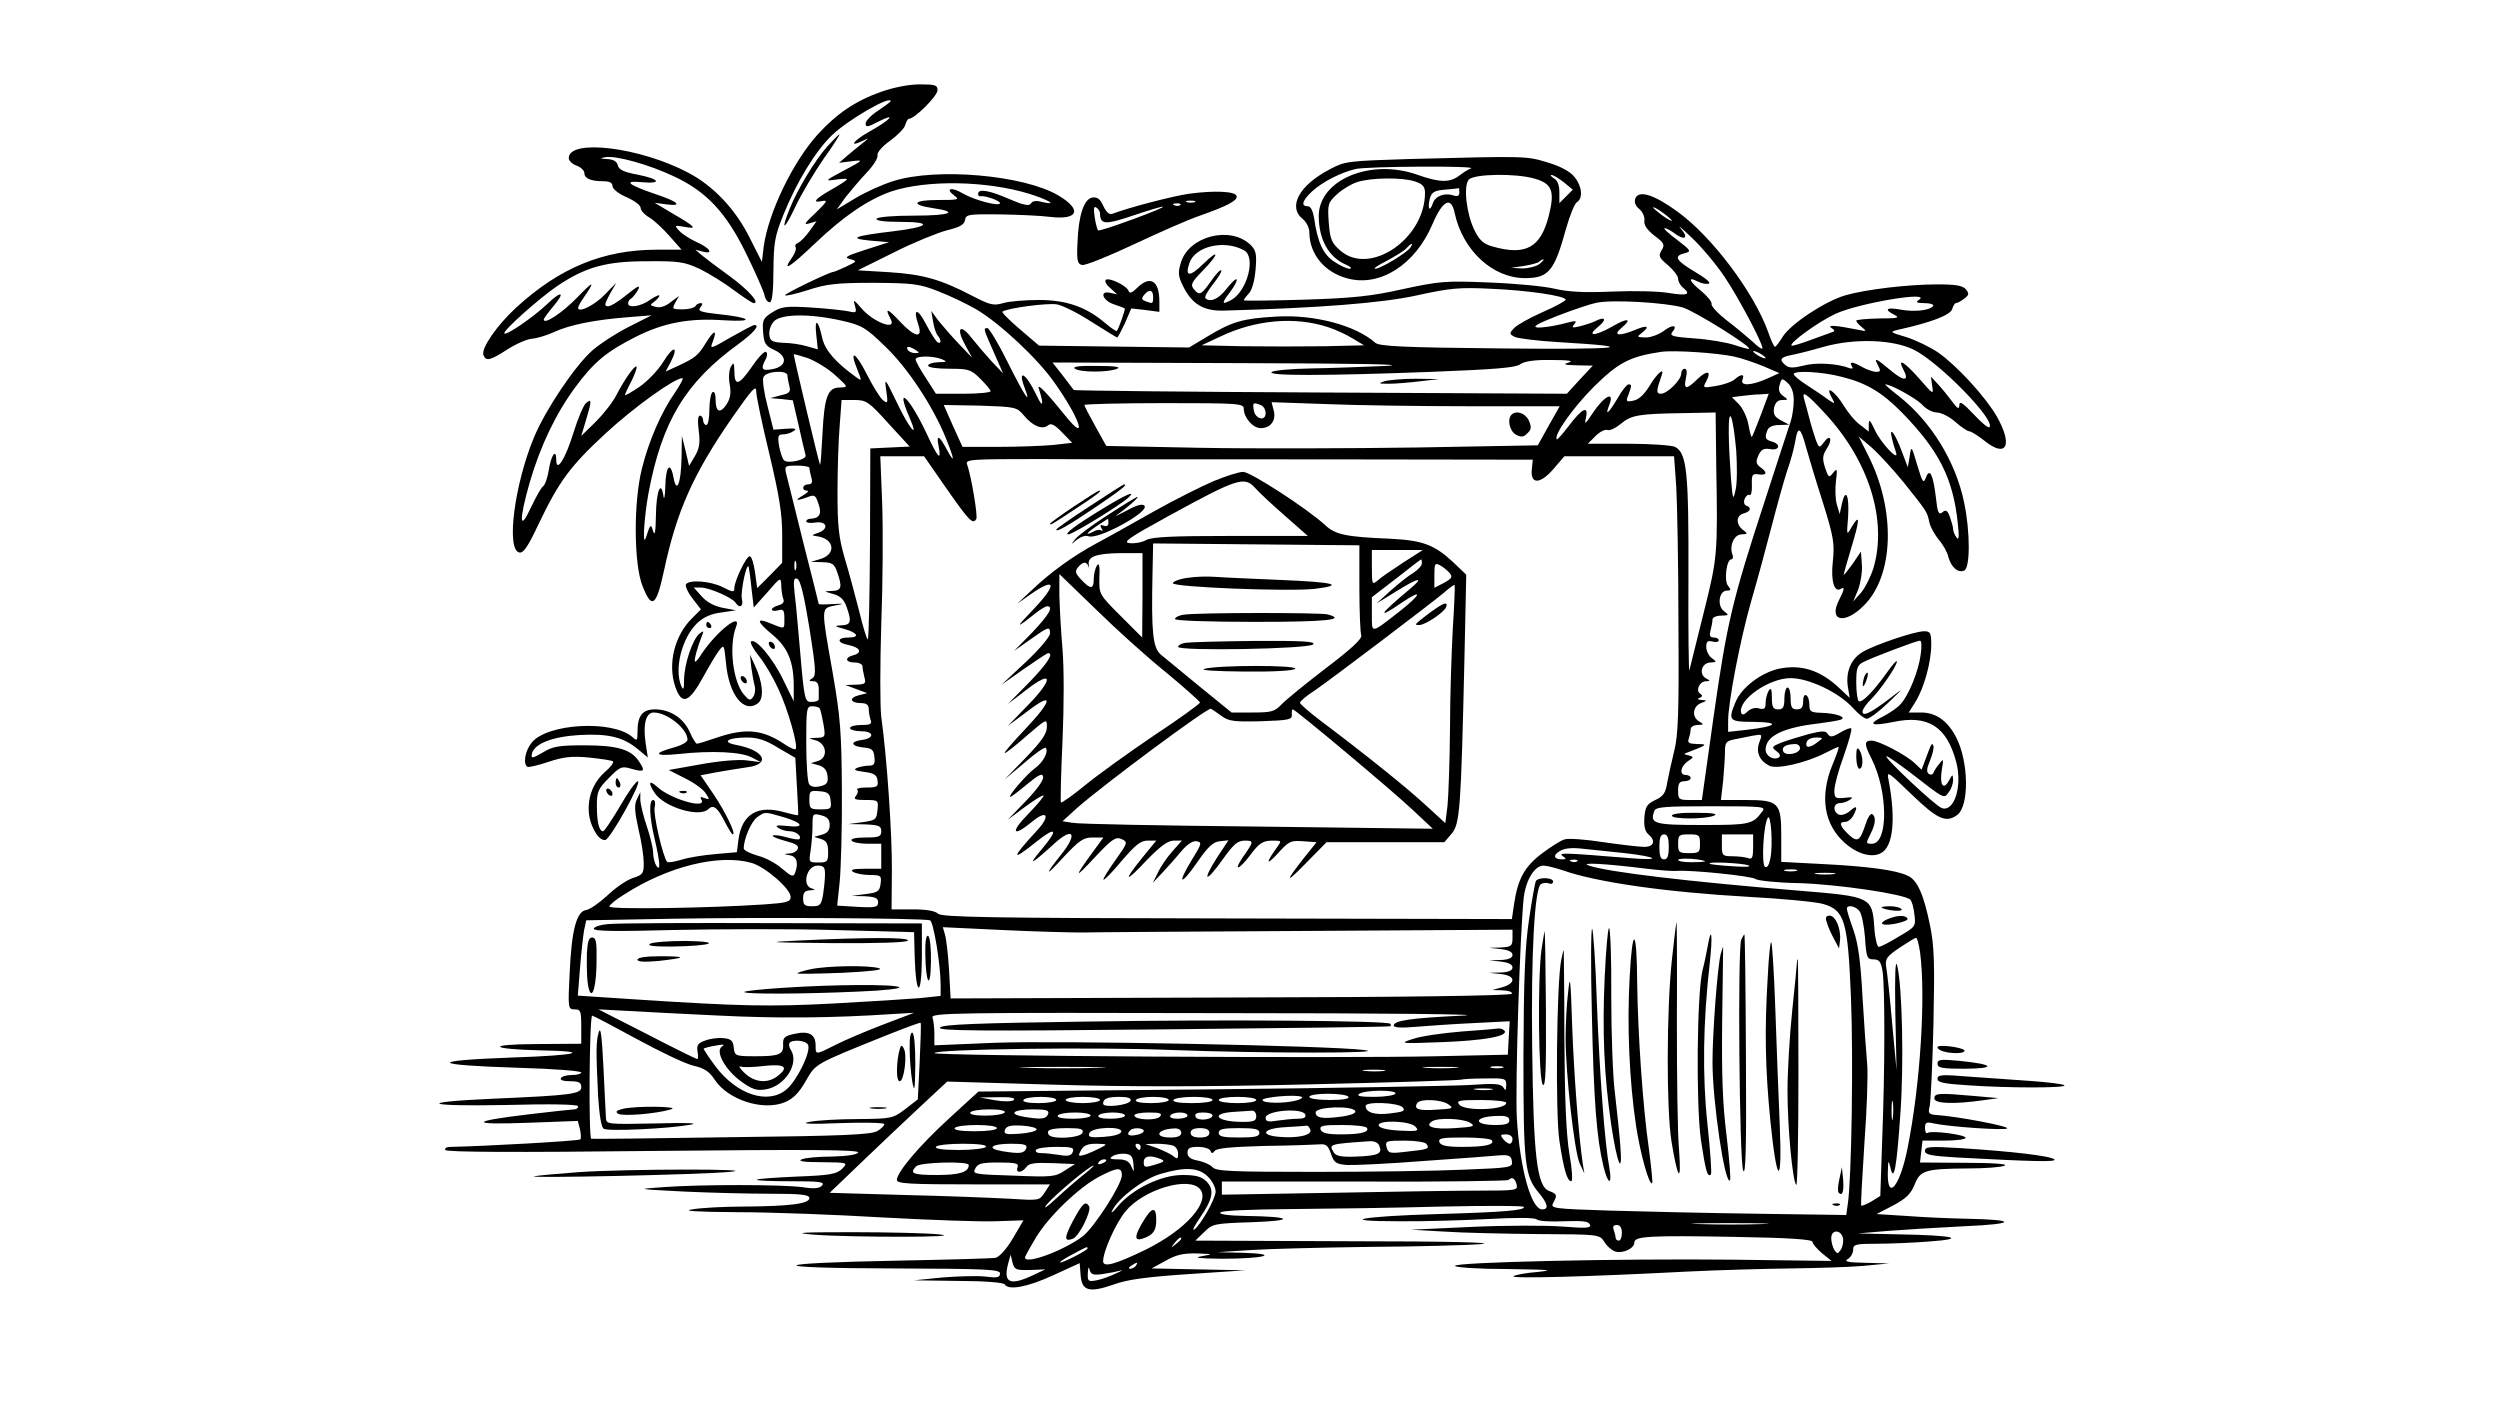 <svg width="1280" height="720" viewBox="0 0 1280 720" fill="none" xmlns="http://www.w3.org/2000/svg">
<path d="M451.04 47.04C437.92 51.68 428.32 58.24 418.56 68.96C405.76 83.2 393.44 108.96 391.04 126.08L390.08 134.08L383.84 121.76C376.64 107.2 365.28 95.2 352.48 88.48C327.84 75.36 291.2 70.88 291.2 80.96C291.2 82.24 292.96 84 295.2 84.8C297.44 85.6 299.2 87.36 299.2 88.64C299.2 91.36 302.56 92.8 308.96 92.8C312.16 92.8 313.6 93.6 313.6 95.36C313.6 96.64 316.64 99.2 320.8 100.96C324.8 102.72 328 105.12 328 106.4C328 107.68 329.92 109.92 332.48 111.36C334.88 112.8 339.52 117.12 342.88 120.96L348.96 127.84H336.48C308.96 127.84 286.72 136.96 264.32 157.44C254.4 166.56 246.24 178.4 247.52 181.76C248.8 185.12 250.88 184.64 259.84 178.88C264.32 176 269.92 173.6 272.32 173.44C274.56 173.28 279.68 171.84 283.52 170.08C291.68 166.24 304.96 163.68 321.6 162.4L333.6 161.44L321.92 167.36C315.52 170.56 307.2 176 303.36 179.36C294.56 187.04 279.36 209.6 273.44 223.84C263.36 248 259.04 281.6 265.92 282.88C268 283.36 270.4 279.68 275.68 268.48C286.24 246.4 291.84 238.72 310.4 221.6C324.64 208.48 345.28 193.6 349.44 193.6C350.08 193.6 348.32 196.96 345.6 200.96C338.56 211.04 332.16 225.76 328.64 240C324.32 257.12 324.48 288.8 328.96 300C333.76 312.16 336 310.56 340 292C346.56 261.44 354.88 242.72 375.04 213.6C385.12 199.2 387.2 196.8 387.2 200.48C387.2 202.88 390.24 217.28 393.92 232.48C399.04 254.08 400.48 263.04 400.48 274.08V288.16L394.08 294.72L387.68 301.12L386.56 292.96C385.92 288.48 384.8 284.8 383.84 284.8C382.08 284.8 376.16 297.12 376 300.96C376 303.36 375.36 303.36 370.08 300.64C363.68 297.44 352.8 296.64 351.2 299.2C350.72 300 352.16 303.36 354.56 306.4L358.88 312L354.4 316.48C345.28 325.44 341.76 340 345.76 351.68C349.12 361.28 352.8 359.84 360.16 346.4C363.04 341.12 366.56 335.2 368 333.28C370.72 329.76 370.72 329.92 371.68 339.2C373.12 356 381.12 365.76 388.32 359.84C391.2 357.28 390.56 349.28 386.56 340.8L384 335.2L384.64 341.6C385.12 345.12 385.92 349.44 386.4 351.2C386.88 352.96 386.56 355.52 385.6 356.8C384.16 358.88 383.52 358.72 380.8 355.52C375.2 348.8 373.12 330.72 376.8 321.12C380.16 312.8 366.88 323.2 359.04 335.04C357.6 337.44 356.16 339.04 355.84 338.72C355.2 338.24 357.12 331.2 359.36 325.6C360.48 322.88 360.32 322.72 358.08 324.48C354.56 327.36 350.4 339.84 350.24 347.84C350.24 352.96 349.92 353.76 348.8 351.2C345.12 342.56 349.12 326.56 356.96 319.04C360.16 316 364 314.24 369.28 313.6L376.8 312.48L370.08 311.2C365.76 310.4 361.92 308.32 359.36 305.44L355.2 300.8H358.72C363.04 300.8 375.2 306.08 376.64 308.64C378.72 311.84 380.8 310.4 379.84 306.56C379.04 303.04 382.4 287.04 383.36 290.4C383.52 291.2 384.32 296.32 384.8 301.6L385.92 311.04L392.96 303.2C399.52 295.52 399.84 295.36 400 299.52C400 301.76 400.48 304.96 400.96 306.4C401.76 308.16 400.96 309.28 398.56 309.92C396.8 310.4 395.2 311.36 395.2 312C395.2 312.8 396.64 312.96 398.4 312.48C401.12 311.68 401.6 312.48 401.6 316.64C401.6 322.4 402.08 322.24 394.56 319.2C386.88 316 387.2 318.08 395.68 325.12C403.36 331.52 406.4 338.88 406.4 351.36V359.04L400.96 348C395.68 336.96 386.72 326.4 384.48 328.48C384 329.12 385.76 332.48 388.64 336C391.52 339.52 395.84 346.88 398.4 352.48C403.36 362.88 408.8 382.08 407.36 383.52C407.04 384 404.64 383.04 402.08 381.28C390.56 373.44 381.92 372.64 367.2 377.6C362.08 379.36 357.44 380.8 356.8 380.8C356.32 380.8 354.56 378.08 353.12 374.72C349.92 367.68 343.2 363.2 335.36 363.2C328.96 363.2 326.4 366.4 326.4 374.56C326.4 379.36 326.24 379.52 323.68 377.28C313.44 368.48 279.84 370.4 272.16 380.32C268.8 384.48 267.68 391.2 270.08 392.64C270.72 392.96 275.52 391.84 280.8 390.08C288.48 387.52 292.64 387.04 301.44 387.84C307.52 388.48 312.96 389.28 313.76 389.76C314.56 390.24 312.64 392.8 309.6 395.36C300.64 403.36 298.72 416.96 305.28 426.88C306.56 428.96 308.64 430.4 309.92 430.08C312.64 429.44 328.96 400 326.56 400C325.6 400 321.44 405.76 317.44 412.8C313.28 419.84 309.44 425.6 308.8 425.6C306.72 425.6 305.6 420.96 305.6 412.48C305.6 405.28 306.24 403.84 311.84 398.24C317.44 392.48 318.4 392.16 323.2 393.6C329.92 395.52 330.56 394.88 327.2 389.92C323.2 383.68 316 381.6 299.2 381.6C286.24 381.6 283.04 382.08 277.92 385.28C272.64 388.32 271.84 388.48 272.32 386.08C273.28 380.8 282.88 377.12 296.8 376.32C311.68 375.52 319.2 377.44 326.72 383.68L331.68 387.84L330.56 380.48C329.12 370.72 330.72 364.8 334.72 364.8C341.6 364.8 352 373.12 352 378.72C352 379.84 349.28 381.44 346.08 382.4C334.08 385.6 334.56 387.36 347.2 386.08C364.64 384.16 379.68 384.96 384.96 387.84L389.6 390.24L382.08 389.28C377.6 388.8 368.16 389.6 358.56 391.36L342.4 394.24L350.56 398.4C355.2 400.64 359.84 404 361.28 406.08C363.52 409.44 363.36 409.6 360.8 408.64C358.72 407.84 358.24 408 359.04 409.28C362.4 414.72 343.2 409.12 336.48 402.88C332.16 398.88 331.68 400.8 335.36 406.24C340.48 413.44 358.24 418.72 362.72 414.24C365.28 411.68 367.52 413.6 371.2 420.96C372.96 424.32 374.72 427.2 375.2 427.2C376.96 427.2 371.68 416.16 365.6 407.04L358.72 396.96L367.04 395.36C371.52 394.56 378.56 393.44 382.88 392.8C394.88 391.2 391.36 384.16 377.12 381.44C369.12 380 372.48 377.6 382.4 377.6C387.84 377.6 392 378.88 398.4 382.88L407.2 388L408 402.4C408.48 410.4 408.8 416.96 408.64 417.28C408.48 417.6 405.6 416.96 402.08 416C388.16 411.84 379.84 416.64 378.08 429.92L377.28 436.32L366.4 437.28C360.32 437.76 352.48 439.04 348.96 440.16C345.28 441.28 342.08 441.76 341.6 441.28C339.52 439.2 334.24 416.64 335.2 413.28C335.68 411.2 335.36 409.6 334.4 409.6C332.16 409.6 332.48 418.4 335.2 429.6C337.92 441.28 338.4 446.72 336 443.2C335.2 441.92 334.4 438.88 334.4 436.64C334.4 434.4 332.96 428.32 331.2 423.2C329.44 418.08 328 412 327.84 409.76V405.6L326.08 409.28C324.64 412 324.96 415.68 326.88 424.48C328.48 430.88 329.6 438.72 329.6 441.92C329.6 447.2 329.12 448 323.84 449.6C320.64 450.72 314.88 454.72 310.88 458.56C306.88 462.24 302.08 465.6 300.16 465.92C295.2 466.56 292.64 476.16 291.68 497.92C290.72 516.48 290.88 516.8 294.24 516.8C297.28 516.8 297.6 517.6 297.6 525.6V534.4L274.08 534.56C248.96 534.72 250.56 537.12 276 537.76C303.68 538.24 296.64 540.32 262.4 541.44C218.56 543.04 220 545.28 265.76 546.72C283.36 547.2 297.6 548.32 297.6 549.12C297.6 549.76 295.52 550.4 292.96 550.4C290.24 550.4 287.68 551.04 287.2 552C286.56 552.96 288.48 553.6 291.84 553.6C296.48 553.6 297.6 554.24 297.6 556.64C297.6 560.16 292.48 560.8 252 562.56C212.48 564.32 217.44 566.56 258.88 565.76C282.24 565.12 296 565.44 296 566.4C296 567.36 295.04 568 293.92 568C292.96 568 282.88 569.12 271.84 570.4C240.48 574.08 239.68 576 269.92 574.88L295.84 573.92L296.96 578.24C297.44 580.64 297.6 582.88 297.12 583.36C296.48 584.16 248.16 586.88 230.72 587.2C228.64 587.2 227.52 587.84 228 588.8C228.64 589.92 264 590.08 334.72 589.28C415.04 588.48 440.16 588.64 439.36 590.08C438.72 591.2 433.44 592 425.92 592.16C419.2 592.16 412.16 592.8 410.4 593.6C408.32 594.56 411.68 595.04 420.8 595.04C434.24 595.2 434.24 595.2 431.2 598.4C428.32 601.12 425.12 601.76 408.16 602.4C397.12 602.88 387.84 603.52 387.52 604C387.04 604.48 394.72 604.8 404.8 604.8C419.52 604.8 422.4 605.12 420.96 606.88C419.68 608.48 417.12 608.8 410.88 607.84C400.48 606.4 357.76 606.4 339.2 607.84C325.6 608.8 325.6 608.8 350.24 610.08C363.84 610.72 383.84 611.2 394.72 611.2C410.24 611.2 414.4 611.68 414.4 613.44C414.4 616.32 404.32 617.6 380.96 617.76C370.72 617.76 358.88 618.4 354.4 619.2C348.96 620 356.16 620.48 377.6 620.64C394.72 620.64 428.32 621.92 452.32 623.36C476.16 624.64 502.08 625.6 509.92 625.28L524 624.8L518.56 634.08C515.36 639.52 511.68 643.52 509.76 644C507.84 644.32 485.6 644.96 460 645.44C391.68 646.72 389.92 649.28 457.28 649.44C505.28 649.6 512 649.92 512 652C512 654.08 510.56 654.4 504.48 653.6C500.16 653.12 490.4 653.44 482.4 654.08L468 655.52L490.72 655.84C503.84 655.84 513.76 656.64 514.4 657.6C516.32 660.8 525.92 659.04 539.2 652.96L552.8 646.72L553.28 652.96C553.92 660.96 557.6 662.08 570.4 657.6C577.44 655.04 587.52 653.76 608.8 652.32L637.6 650.4L613.6 649.92L589.6 649.44L596.64 645.6C601.92 642.56 605.6 641.6 612.64 641.76C621.28 642.08 621.44 642.08 615.2 643.2C610.72 644 613.76 644.32 625.6 644.48C647.04 644.48 656.16 642.08 636.8 641.44L623.2 641.12L640.8 640C650.56 639.36 677.92 638.72 701.6 638.4C725.44 638.24 750.88 637.6 758.4 636.96C766.56 636.16 740.16 635.52 692 635.52L612 635.2L616.48 630.88C620.8 626.56 621.6 626.4 641.28 625.76C663.68 624.96 661.6 622.88 637.92 622.56C628.96 622.4 624.16 621.76 624.8 620.8C625.44 619.84 639.52 619.2 661.28 619.04C680.8 618.88 715.36 618.4 738.08 617.76C760.96 617.28 779.84 617.28 780.16 617.92C781.28 619.68 769.6 620.64 736 621.6C696.96 622.72 683.52 625.28 716 625.28C728.32 625.44 748.8 624.8 761.6 624.16C776 623.36 785.6 623.36 786.72 624.32C787.84 625.28 794.24 625.6 800.96 625.28C810.4 624.96 813.44 625.28 814.08 627.04C814.72 628.8 812.16 628.96 800 628C791.84 627.36 771.04 627.36 753.76 628.16L722.4 629.6L739.2 630.56C748.48 631.2 770.08 631.68 787.36 631.84C818.88 632 818.88 632 821.44 635.84C822.72 638.08 825.28 640.16 827.04 640.8C830.88 641.92 836.8 639.2 836.8 636.16C836.8 632.96 844 632.48 888.16 633.28C916.16 633.76 928 634.56 928 635.84C928 636.8 930.24 639.36 932.8 641.6L937.76 645.6L887.68 644.96C828.16 644.32 743.68 646.24 744.96 648.16C745.44 648.96 757.76 649.76 772.48 649.76C793.12 650.08 796.48 650.24 787.68 651.2C781.28 651.68 775.52 652.8 774.88 653.44C773.6 654.72 811.68 653.76 864 651.04C880.32 650.24 904 649.6 916.8 649.44C929.6 649.28 946.08 648.8 953.6 648.16L967.2 646.88L955.2 646.56C946.24 646.4 943.84 645.92 946.08 644.64C947.52 643.84 948.8 641.6 948.8 640C948.8 637.12 949.92 636.8 960.48 636.8C967.04 636.8 979.04 636.32 987.36 635.68C1007.68 634.24 1000.64 632.48 972.8 632L951.2 631.52L966.4 630.24C974.72 629.6 992.48 628.48 1005.6 627.84C1032.32 626.72 1033.12 624.48 1007.2 624C998.4 623.84 984.32 623.2 976 622.56L960.8 621.6L969.44 617.12C976 613.6 978.4 611.2 980.32 606.4C983.2 599.2 985.6 598.4 1007.84 598.24C1016.32 598.24 1024.64 597.6 1026.4 596.8C1028.32 596 1020.8 595.36 1006.4 595.36L983.04 595.2L983.68 589.6L984.32 584H995.36C1001.44 584 1006.4 583.36 1006.4 582.56C1006.4 580.96 989.28 578.72 987.04 580C986.24 580.64 985.6 579.52 985.6 577.6C985.6 574.72 986.24 574.24 990.08 575.2C998.4 576.96 1026.4 578.88 1027.68 577.76C1028.8 576.64 1002.72 571.68 991.52 570.88C987.52 570.56 987.04 570.08 988 566.4C988.48 564.16 989.44 545.44 989.92 524.64C990.56 493.12 990.4 484.64 988.16 473.76C984.96 457.92 981.6 450.4 976.64 448.32C970.72 445.44 955.68 443.52 933.28 442.4L912 441.28V428C912 410.88 910.72 409.6 893.6 409.6H881.12L882.24 399.84C882.72 394.4 883.2 387.52 883.2 384.64C883.2 380.16 883.84 379.36 888 378.56C890.72 378.08 895.04 377.12 897.6 376.64C902.24 375.84 902.4 375.84 900.8 380C898.88 384.96 900.8 389.44 905.76 392C909.44 394.08 924.32 390.72 934.4 385.6C937.76 383.84 940.96 382.4 941.28 382.4C941.76 382.4 940.32 386.56 938.24 391.52C931.52 407.84 933.92 422.24 944.64 431.68C951.04 437.28 958.4 439.36 963.04 436.8C969.28 433.6 970.72 419.68 967.04 399.84C965.92 394.4 966.08 394.56 978.72 406.72C992 419.52 996.32 421.44 1002.08 417.28C1008.32 412.64 1008 390.08 1001.6 377.6C997.28 369.12 991.2 364.8 983.68 364.8H977.28L980.8 359.2C985.12 352.16 988.8 339.04 988.8 329.92C988.8 324 988.32 323.2 985.12 323.2C980.32 323.2 960 330.08 953.76 333.76C947.68 337.28 944.96 344 946.08 351.52L947.04 357.28L941.92 352.48C932.16 343.2 922.4 340 910.72 342.4C901.6 344.48 891.68 352 888.64 359.36C884.64 368.96 885.12 369.6 898.08 369.6C911.68 369.76 909.92 371.84 894.88 373.6L884.8 374.72V369.12C884.8 359.52 891.04 327.2 896.64 307.68C899.68 297.28 904.32 280.16 907.04 269.6C909.76 259.04 913.28 246.4 914.88 241.44C916.64 236.64 918.56 229.6 919.2 225.76C920.48 217.92 921.92 218.56 924.64 228.8C925.76 232.8 929.44 245.28 933.12 256.64C938.88 275.04 939.36 278.24 938.4 287.52C937.28 297.6 939.2 303.68 942.56 301.44C944.64 300.16 944.32 301.92 941.6 307.2C936 318.08 944.48 320 954.4 309.92C969.76 294.56 970.72 261.12 956.48 233.12L951.68 223.52L958.08 228.96C961.6 232 969.12 240.16 974.72 247.04C986.88 262.24 986.72 262.08 987.84 267.52C988.32 269.76 990.56 273.76 992.64 276.32C994.88 278.88 997.12 282.88 997.6 285.28C999.04 290.4 1002.4 293.44 1005.6 292.16C1008.8 291.04 1008.8 272.16 1005.6 257.12C1001.28 236.32 988.8 216 972.48 203.04C968.16 199.68 964.8 196.8 965.28 196.8C968.16 196.8 980.8 203.84 984 207.04C986.08 209.44 989.44 211.2 991.68 211.2C993.76 211.2 998.08 213.28 1001.12 216C1004 218.56 1007.36 220.8 1008.16 220.8C1009.12 220.8 1012.8 223.04 1016.16 225.76C1027.36 234.72 1030.72 228 1022.4 213.28C1016.48 203.04 1001.76 187.04 992.32 180.48C988.32 177.76 981.12 174.24 976.16 172.64C967.52 170.08 967.36 169.92 972 168.8C988.64 165.12 998.72 161.28 999.52 158.24C1000 156.64 1000.8 155.2 1001.44 155.2C1002.08 155.2 1004 154.24 1005.6 152.96C1008.16 151.04 1008.32 150.4 1006.56 148.16C1004.96 146.24 1001.44 145.6 992.16 145.6C976.96 145.6 955.36 148.16 944.8 151.2C934.4 154.24 916.96 165.76 912.8 172.32C911.04 175.2 909.28 177.44 908.8 177.6C908.32 177.6 906.72 174.24 905.28 169.92C897.92 149.6 876.64 121.28 859.04 108.48C847.04 99.68 839.04 97.12 837.28 101.6C836.64 103.52 837.28 105.44 839.36 107.04C840.96 108.48 842.24 111.04 841.92 112.96C841.6 115.2 843.2 117.6 847.04 120.64C852.16 124.48 852.48 125.28 850.72 128.16C848.96 131.04 849.44 132 854.08 135.84C856.8 138.24 859.2 141.28 859.2 142.72C859.2 144.16 860.32 146.08 861.6 147.2C865.92 150.72 864.16 151.52 854.88 150.08C849.76 149.12 836.64 148.8 825.6 149.28C811.04 149.92 802.88 149.44 796 147.84C790.72 146.56 775.68 145.12 762.4 144.64C740.16 143.68 736.96 144 718.4 148C702.08 151.68 692.64 152.64 667.52 153.44C650.72 153.92 636.8 154.08 636.8 153.76C636.8 153.28 638.08 151.68 639.52 150.08C641.12 148.32 642.4 143.52 642.88 137.76C643.52 129.76 643.04 128 640 125.12C629.6 115.52 608.64 120.96 604.64 134.4C603.04 139.52 603.2 141.44 605.76 146.56C610.24 155.68 616.16 159.2 626.08 159.04C674.24 157.76 707.68 155.2 725.6 151.2C742.4 147.52 747.2 147.04 763.2 147.84C782.4 148.64 801.6 151.52 801.6 153.44C801.6 154.08 796.32 156.96 789.76 159.84C783.2 162.72 776.64 166.4 775.2 168C772.64 170.72 772.8 171.04 775.52 172.48C777.12 173.28 787.36 174.56 798.4 175.2C842.08 177.76 829.44 179.04 768.96 178.4C718.24 177.92 706.24 177.28 704.16 175.52C694.08 166.56 672.96 160.96 653.6 162.08C636.32 163.04 630.88 164.64 618.4 172.16L608.8 177.92L570.4 177.44L532 176.96L522.08 168.48C516.64 163.84 512.64 159.84 513.28 159.52C516.48 157.6 536.64 155.04 541.12 155.84C544 156.32 552 160.32 558.88 164.8C565.76 169.12 571.68 172.8 572 172.8C572.32 172.8 574.08 169.44 576 165.44L579.2 157.92L586.4 158.72L593.6 159.68V154.4C593.6 143.52 588.8 140.8 582.08 147.52C579.84 149.76 578.4 150.4 577.92 149.12C577.12 146.4 568.32 142.08 566.24 143.2C565.44 143.84 566.24 145.6 568.32 147.36L572 150.72L568.32 149.92C562.72 148.64 564.48 153.92 570.4 155.84C573.12 156.8 575.52 157.6 575.84 157.92C576.32 158.24 572.96 167.84 571.84 169.44C571.52 169.76 568.96 168 566.08 165.6C556.16 157.12 546.08 153.6 532 153.6C524.96 153.6 516.64 154.24 513.6 155.2C508.64 156.64 506.88 156.16 497.6 151.36C481.6 143.04 472.64 140.48 455.2 139.36L439.2 138.4L457.6 129.28C467.68 124.16 480 119.2 484.8 117.92C491.36 116.32 493.76 115.04 494.08 112.64C494.56 109.76 495.84 109.6 511.68 109.76C521.12 109.92 532.8 110.4 537.6 111.04C552.16 112.8 554.24 107.36 541.76 100C524 89.6 479.68 85.76 457.6 92.64C451.84 94.4 443.04 98.4 437.76 101.6L428.48 107.2L432.8 101.12C435.36 97.92 440.16 92.16 443.52 88.64C447.04 84.96 449.6 80.96 449.28 79.52C448.96 78.08 451.68 74.88 455.84 72C459.68 69.12 463.2 65.6 463.52 63.84C464 62.24 464.8 60.8 465.44 60.8C468.32 60.8 480 49.12 480 46.24C480 43.52 478.88 43.2 470.88 43.2C465.28 43.2 457.28 44.8 451.04 47.04ZM456 51.84C456 52.16 453.12 54.24 449.6 56.64C446.08 58.88 443.2 61.92 443.2 63.2C443.2 65.28 444.32 65.12 449.76 62.24C459.36 57.44 456 61.28 445.44 67.2C436.8 72 434.08 75.84 441.92 72C445.12 70.4 444.96 70.72 441.28 73.6C439.04 75.36 435.36 78.4 433.28 80.16L429.6 83.36L436 82.56C442.4 81.76 442.24 81.92 432 87.36C422.4 92.48 422.08 92.8 427.68 92C430.88 91.52 433.6 91.36 433.6 91.84C433.6 92.32 430.08 94.56 425.6 97.12C417.12 101.92 415.36 104.16 421.28 102.88C424 102.4 423.2 103.52 417.6 108.96C412 114.24 411.2 115.36 414.24 114.4L418.08 113.28L414.4 118.4C412.48 121.12 409.76 123.84 408.64 124.32C407.36 124.8 406.88 125.76 407.36 126.56C407.84 127.36 407.04 129.6 405.76 131.52C400 139.68 404 137.28 417.28 124.64C431.68 110.88 444.32 102.24 456.16 98.08C474.24 92 504.96 92.48 526.88 99.2C537.12 102.4 542.08 105.44 533.28 103.36C530.72 102.56 528.64 102.88 527.84 104.16C527.04 105.6 524.16 105.12 516.8 101.92C506.56 97.44 500.8 96.48 500.8 99.2C500.8 100.16 501.28 100.64 502.08 100.48C504.16 100 512 102.72 512 104C512 105.92 499.04 102.56 492.96 99.04C487.04 95.52 483.68 96.48 488.64 100.16C491.52 102.24 490.56 102.4 480.16 102.4C467.52 102.4 465.92 104.8 477.6 106.56C491.2 108.48 486.72 110.4 468.16 110.4C457.6 110.4 449.44 111.04 448.8 112C448.16 112.96 452.64 113.6 460.96 113.6C477.92 113.6 476 116.16 457.44 118.4C437.12 120.8 434.08 122.08 445.6 123.2L455.2 124L443.2 127.84C433.28 131.04 431.84 131.84 435.2 132.64C439.04 133.76 438.88 133.76 433.28 136.48C430.08 137.92 427.2 139.2 426.72 139.2C424.8 139.2 401.28 150.56 401.92 151.2C402.4 151.68 407.68 150.4 413.76 148.48C423.04 145.44 428.32 144.8 447.2 144.8C467.36 144.96 470.72 145.28 480.32 149.12C486.24 151.36 495.2 155.68 500.16 158.56C512.16 165.76 531.36 183.68 539.84 195.84C553.12 214.56 557.28 227.68 545.28 212.64C535.84 200.96 530.88 195.84 531.84 198.88C534.72 207.68 533.92 209.44 530.56 202.08C525.12 190.72 520.64 188.48 524.8 199.04C528.16 208.16 524.32 202.24 516 185.6C511.2 175.84 506.4 168 505.6 168C503.36 168 503.36 168 508.8 180.32L513.6 191.2L507.52 184.8C504.32 181.28 499.68 175.84 497.28 172.8C491.52 165.44 489.44 168 494.08 176.48L497.76 183.2L490.88 176C487.04 172 482.4 166.56 480.32 164L476.8 159.2L477.76 164.8C478.24 167.84 479.36 171.04 480.16 171.84C482.08 174.08 481.92 176.48 480 175.2C479.04 174.56 476.48 170.4 474.08 165.92C469.76 157.44 467.2 157.76 470.24 166.4C472.64 173.6 468.16 172.64 460.64 164.48C454.4 157.76 452.8 157.28 456 163.36C459.36 169.44 447.52 165.28 441.12 157.92C437.12 153.28 436.64 153.12 437.76 156.64C438.72 160.16 438.4 160.32 434.24 159.36C431.68 158.88 423.2 157.92 415.2 157.44C402.4 156.64 400.16 156.96 395.52 159.84C390.72 162.88 390.24 163.84 390.72 170.08C391.2 175.84 391.84 177.12 396.48 179.2C403.36 182.4 402.88 187.52 395.68 188.96C390.08 190.08 389.28 188.96 392 184C392.96 182.24 392.96 180.64 392.16 180.16C391.36 179.68 388 183.2 384.8 188C378.24 197.44 376 197.92 376 189.92C375.84 185.6 375.68 185.28 374.24 187.68C373.28 189.28 372.96 193.28 373.6 196.8C374.4 201.28 373.92 204 372 207.04C368.64 212 366.4 211.04 366.4 204.64C366.4 201.76 365.76 200.16 364.8 200.8C364 201.28 363.2 205.28 363.2 209.76C363.2 214.08 362.56 217.6 361.6 217.6C360.8 217.6 360 216.48 360 215.2C360 213.92 359.2 212.8 358.4 212.8C357.28 212.8 357.12 215.68 357.76 220.64C358.56 226.72 358.08 229.6 355.84 233.44L352.8 238.56L351.04 230.88L349.12 223.2L348.96 234.4C348.64 247.84 346.4 253.12 344.8 244.32C343.2 235.84 340.8 238.72 340.64 249.28C340.48 254.24 340 256.48 339.68 253.92C338.4 245.44 336 251.52 335.84 263.68C335.68 272 335.36 274.72 334.4 272C333.28 268 332.96 268.16 330.72 275.2C328.8 280.8 329.76 264.96 332 252.64C338.88 215.84 350.88 195.84 378.08 176.16C386.08 170.24 389.28 166.4 386.24 166.4C385.6 166.4 380.16 169.28 374.24 172.64C363.52 178.88 363.36 178.88 364.96 174.88C367.36 168.48 365.6 168.8 361.44 175.52C357.44 182.08 356 183.2 346.72 187.52L340.8 190.24L343.36 185.44C347.68 176.96 344.8 176.8 339.68 185.12C336.96 189.6 331.36 195.36 327.36 198.08C323.36 200.8 320 202.72 320 202.24C320 201.76 321.44 198.56 323.36 195.04C325.12 191.36 326.24 188.16 325.92 187.68C324.96 186.88 319.84 194.08 315.52 202.4C313.76 205.92 308.96 212 304.96 216L297.6 223.2L300 215.2C303.04 205.12 303.04 203.84 300 206.4C298.72 207.52 295.84 214.4 293.6 221.6C289.44 235.04 284.8 242.4 284.8 235.36C284.8 229.28 282.08 233.12 280.96 240.8C280.32 244.64 279.04 248.32 278.08 248.96C277.12 249.6 274.4 254.4 271.84 259.84C265.92 272.64 265.6 266.72 271.2 247.04C276.64 228.32 284.64 211.68 294.56 198.24C304.16 185.28 310.56 180 325.76 172.32C339.84 165.28 352.96 162.72 370.88 164C387.04 164.96 384.64 162.56 367.52 160.8C358.72 159.84 357.12 159.2 358.56 157.44C359.84 155.84 359.84 155.2 358.72 155.2C357.76 155.2 356.48 155.84 356 156.8C355.52 157.6 352.48 158.4 349.44 158.4C344.16 158.4 344 158.24 345.76 154.88L347.68 151.52L343.36 154.72C340.8 156.8 337.92 157.76 335.68 157.12C332.64 156.32 332.64 156.16 335.04 154.4C336.48 153.28 337.6 152 337.6 151.36C337.6 150.72 335.52 151.68 332.96 153.44C328.16 156.96 321.6 157.92 321.6 155.36C321.6 154.4 322.24 153.28 323.2 152.8C324 152.32 325.6 150.24 326.72 148.32C328 145.76 326.72 146.24 321.12 150.72C317.12 154.08 312.8 156.8 311.36 156.8C309.28 156.8 309.44 155.84 312.16 150.72L315.52 144.8L309.76 150.72C304.64 156.16 296 160.48 296 157.6C296 156.96 297.28 154.56 298.88 152.32C304.96 143.52 304 143.52 295.68 152.16C288 160.16 278.24 166.56 278.4 163.52C278.56 162.88 280.64 160 283.2 156.96C289.6 149.44 287.68 148.48 280.32 155.52C273.28 162.24 259.36 171.84 258.24 170.72C257.12 169.6 276.32 152.48 285.6 146.24C300 136.64 310.4 133.76 331.2 133.76C347.84 133.6 350.4 134.08 358.4 137.76C363.2 140.16 371.04 144.96 375.84 148.64C380.64 152.16 385.12 155.2 385.92 155.2C389.28 155.2 383.04 148.32 373.44 141.28C367.68 137.12 361.28 132.32 359.36 130.72L356 127.84L359.68 128.8C365.6 130.4 363.68 127.04 356.8 124C353.28 122.4 349.28 119.84 347.84 118.24C345.12 115.36 345.28 115.2 350.56 116.16C357.28 117.44 356.16 116.16 344.32 109.28L335.2 103.84L341.28 104.64C349.92 105.76 347.2 103.2 335.52 99.36C321.44 94.56 318.88 92.32 328.48 93.28C339.2 94.24 337.92 91.68 326.56 89.44C319.52 88.16 316.8 86.88 316.32 84.64C315.84 82.56 313.92 81.6 310.88 81.44C307.2 81.28 307.04 80.96 309.92 80.48C315.2 79.52 332.16 84.16 345.28 90.4C361.92 98.24 371.84 108.96 382.08 129.92C386.56 139.04 390.72 148.48 391.36 150.88C391.84 153.28 393.12 155.04 394.24 154.72C395.36 154.4 396 148.64 396 138.24C396.16 124.32 396.64 120.96 401.12 109.92C407.84 93.28 417.44 77.44 425.92 69.28C433.76 61.6 456 48.64 456 51.84ZM856 112.96C856 113.44 853.92 112.32 851.2 110.4C848.64 108.48 846.4 106.56 846.4 106.24C846.4 105.76 848.64 106.88 851.2 108.8C853.92 110.72 856 112.64 856 112.96ZM882.88 141.6C890.24 152.48 902.24 175.36 902.4 178.24C902.4 179.2 900 177.6 897.28 174.88C894.4 172.32 888.32 167.2 883.84 163.84C879.36 160.32 876 156.64 876.32 155.68C876.64 154.72 874.4 151.84 871.36 149.28C865.12 144.32 863.68 141.28 868.96 144C870.72 144.96 873.28 145.6 874.72 145.28C876.32 144.96 873.76 142.72 867.84 139.2C857.92 133.28 856.64 131.04 862.72 129.6C866.08 128.8 865.76 128.16 858.56 122.72C854.24 119.52 851.36 116.8 852.32 116.8C853.12 116.8 855.2 117.92 856.96 119.2C862.4 123.36 864.96 122.08 860.64 117.12C858.56 114.72 861.12 116.8 866.08 121.6C871.2 126.4 878.72 135.36 882.88 141.6ZM636.96 128.16C643.2 131.52 638.56 149.12 630.4 153.6C625.44 156.32 625.28 155.36 629.76 149.6C632.16 146.4 633.6 143.52 633.12 143.04C632.64 142.56 630.4 144.8 628 147.84C624 153.12 619.52 155.04 617.12 152.64C616.64 152 618.4 148.8 621.12 145.44C623.84 141.92 625.76 138.88 625.28 138.4C624.8 137.92 622.4 140.48 620 144C615.04 151.04 614.08 151.52 611.2 148C609.44 145.76 610.08 144.48 615.68 138.72C624.32 129.92 624.48 126.88 616 135.2C609.12 141.92 606.56 141.76 608.96 134.72C611.84 126.08 626.72 122.56 636.96 128.16ZM590.4 152C590.4 155.52 590.24 155.68 586.56 154.24C584.48 153.44 584.32 152.8 585.76 151.04C588.32 147.84 590.4 148.32 590.4 152ZM982.4 153.6C980.64 154.72 981.28 155.2 985.28 155.2C988.16 155.2 990.24 155.84 989.76 156.64C988.32 158.88 980.48 159.84 973.28 158.56C965.76 157.12 964.32 158.4 970.08 161.28C972.96 162.72 971.52 163.04 962.08 163.04C955.68 163.2 950.4 163.68 950.4 164.16C950.4 164.8 951.68 166.24 953.28 167.52C955.84 169.6 955.68 169.76 952 168.96C940 166.56 935.36 166.24 937.6 167.84C939.68 169.28 939.68 169.6 937.6 170.24C936.32 170.72 931.36 172.48 926.56 174.24C921.76 176 917.6 177.28 917.28 176.96C915.84 175.68 931.2 164.64 939.84 160.64C952.16 155.04 989.92 148.8 982.4 153.6ZM861.6 157.44C867.84 159.36 896.8 177.44 895.52 178.56C895.2 178.88 891.84 177.92 888 176.64C884.16 175.36 875.04 173.76 867.68 173.28C856.64 172.48 854.72 172 856.16 170.08C859.36 166.4 856.32 165.92 851.84 169.44C849.44 171.2 845.28 172.8 842.56 172.8C838.08 172.64 837.92 172.48 840.48 170.56C844.96 167.04 843.52 166.24 837.44 168.8C828.96 172.32 825.44 171.84 830.24 167.84C836 163.04 833.28 162.56 825.44 167.2C816.32 172.32 812 172.32 818.4 167.2C823.04 163.36 821.76 161.76 816.32 164.64C814.88 165.28 811.52 166.4 808.96 167.04C804.96 168 804.48 167.84 806.08 165.92C807.68 164 806.88 164 799.68 165.92C795.04 167.04 789.44 167.84 787.2 167.68C784.32 167.36 787.04 165.76 797.28 161.76C805.12 158.72 814.08 155.68 817.28 155.04C825.28 153.28 852.8 154.88 861.6 157.44ZM430.88 164.16C441.44 166.56 443.2 167.68 453.28 177.44C464.8 188.48 477.44 207.68 484.16 224C488.8 235.52 489.12 238.24 484.64 229.92C480.8 222.72 479.2 222.24 480.64 228.8C482.08 236.48 480.16 234.4 474.4 221.92C465.76 203.52 458.08 196.16 465.6 213.6C470.88 225.76 465.6 219.68 459.04 205.76C452.96 193.28 452.8 193.12 453.76 200C454.72 206.56 454.56 206.88 452 204.8C450.56 203.68 446.72 197.44 443.68 191.36C437.92 180 434.56 178.56 439.04 189.44C441.28 195.04 441.28 195.2 438.56 193.28C427.68 185.44 422.4 179.36 420.96 172.96C418.88 163.52 416.96 162.56 417.92 171.36L418.72 178.88L413.12 177.28C409.92 176.32 404.48 175.52 400.96 175.52C395.36 175.2 394.24 174.56 393.92 171.52C393.6 169.44 394.56 166.4 396.16 164.64C399.68 160.64 414.56 160.48 430.88 164.16ZM680 167.52C684 168.8 689.76 171.52 692.8 173.44L698.4 176.8L678.08 177.28C666.88 177.44 648.16 177.44 636.48 177.28L615.2 176.8L624.8 172.32C642.88 163.68 663.04 161.92 680 167.52ZM979.84 179.04C992.8 185.44 1022.08 215.36 1018.56 218.72C1018.08 219.36 1014.4 216.32 1010.4 212C1004.96 206.24 1003.2 205.12 1003.2 207.36C1003.04 209.76 1002.4 209.44 999.52 205.6C997.6 203.04 994.4 199.04 992.32 196.8L988.64 192.8L989.28 197.6C990.08 202.24 989.76 202.08 982.72 193.92C975.04 185.28 971.36 183.04 974.4 188.96C977.76 195.2 975.04 195.52 968.16 189.76C960.32 183.2 959.2 182.72 961.6 187.2C963.04 189.92 962.88 190.4 960.48 190.4C958.88 190.24 955.84 189.28 953.6 188C948.64 185.12 946.56 184.96 948.16 187.52C948.96 188.64 948.48 188.96 946.88 188.48C940.8 186.08 929.6 185.44 923.36 187.2C918.24 188.48 916 188.48 914.24 187.04C910.72 184.16 911.52 182.88 917.28 181.76C920 181.28 927.52 179.36 933.6 177.6C949.44 173.12 969.12 173.76 979.84 179.04ZM468.8 179.2C470.88 180.48 470.88 180.8 468.48 180.8C467.04 180.8 465.28 180 464.8 179.2C463.52 177.12 465.6 177.12 468.8 179.2ZM887.84 182.56C891.68 183.36 898.56 185.76 902.88 187.52L911.04 191.04L904.64 193.92C896.64 197.44 890.88 197.76 892.16 194.4C893.44 191.36 891.36 191.36 888.16 194.24C886.72 195.52 882.4 196.96 878.72 197.6C871.84 198.72 871.68 198.72 873.6 195.2C876.48 189.92 874.08 189.28 869.12 194.08C863.36 199.68 861.92 199.52 863.2 193.6C863.84 190.56 863.68 188.8 862.56 188.8C861.6 188.8 860.8 189.92 860.8 191.2C860.8 194.56 853.6 201.6 850.4 201.6C847.84 201.6 848 200 850.72 192.32C852.48 187.68 848.48 191.04 844.64 197.44C841.92 201.92 839.04 204.64 836.32 205.12C832.64 205.92 832.32 205.6 833.76 202.08C835.52 197.28 835.52 196.8 833.76 196.8C832.96 196.8 830.4 200 828.16 204C823.36 212 821.6 213.28 824 207.2C826.72 200.16 821.6 202.56 816 210.72C811.68 217.28 811.04 217.76 812 213.92C813.44 207.36 810.08 208.96 803.2 218.08C800.16 222.08 797.44 225.12 797.12 224.96C795.2 223.04 805.44 208.64 816 198.08C828.64 185.6 834.4 182.56 850.4 180.16C856.8 179.2 879.04 180.64 887.84 182.56ZM904 183.36C904 183.68 902.56 183.36 900.8 182.4C899.04 181.44 897.6 180.32 897.6 179.84C897.6 179.52 899.04 179.84 900.8 180.8C902.56 181.76 904 182.88 904 183.36ZM427.52 192C434.4 198.24 434.4 198.24 430.08 198.4C423.84 198.4 422.08 202.88 421.12 221.92C420.64 231.04 420.16 238.24 419.84 237.92C419.36 237.44 406.4 182.88 406.4 181.44C406.4 181.12 409.6 182.08 413.6 183.36C417.44 184.8 423.84 188.64 427.52 192ZM482.4 184C485.12 185.12 484.8 185.44 480.48 185.44C477.6 185.6 475.2 186.24 475.2 187.2C475.2 188.16 479.84 188.8 485.92 188.8C495.84 188.8 497.12 189.12 501.92 193.92C504.8 196.8 507.2 199.68 507.2 200.32C507.2 200.96 500.96 201.6 493.28 201.6H479.2L474.08 193.6C471.2 189.28 468.8 184.96 468.8 184C468.8 182.08 477.92 182.08 482.4 184ZM803.2 185.6C800 186.56 800.8 186.88 807.36 187.04L815.52 187.2L808.8 194.4L802.24 201.6L676.16 200.96C606.88 200.64 549.92 200 549.76 199.68C549.6 199.52 547.04 196.16 544.16 192.32L538.88 185.6L634.72 185.92C694.72 186.08 722.72 186.56 709.6 187.36C698.24 187.84 680.96 188.48 671.2 188.64C661.6 188.8 652.48 189.6 651.2 190.4C648 192.48 677.28 192.48 732.64 190.4C765.12 189.12 775.68 188.32 778.24 186.56C780.48 184.96 785.6 184.16 794.4 184.32C803.2 184.32 805.92 184.8 803.2 185.6ZM403.2 192.32C403.2 193.44 403.68 195.84 404.16 197.76C404.96 200.64 404.16 201.44 399.68 202.4L394.4 203.84L400.16 204.32L405.92 204.96L408.96 218.08C410.56 225.28 412.16 232 412.48 233.12C413.12 235.36 403.36 237.6 401.44 235.68C400.48 234.72 399.52 231.52 398.88 228.32C398.08 223.2 398.4 222.4 400.96 222.4C402.72 222.4 405.12 221.6 406.4 220.64C408.16 219.52 407.2 219.2 402.4 219.52L396 220L392.96 207.84C391.2 201.28 390.24 194.56 390.88 193.12C392.16 189.92 403.2 189.28 403.2 192.32ZM943.04 192.96C955.84 196.16 963.68 200.96 973.92 211.36C992.8 230.72 1000 244.96 1002.4 268C1003.2 274.88 1002.88 276.96 1001.76 275.2C1000.8 273.92 1000 272 1000 270.88C1000 269.92 999.2 267.04 998.4 264.8C997.12 261.28 996.32 260.8 994.56 262.24C992.64 263.84 992 262.56 991.2 254.88C989.76 242.88 988 239.36 986.08 244.48C984.8 247.84 984.32 247.04 981.6 238.08C978.72 228.16 978.56 228 977.76 233.6L976.8 239.2L973.76 231.2C970.4 222.08 967.04 217.6 968.64 224.32C969.12 226.56 970.08 229.76 970.72 231.52C972.64 237.12 962.88 226.72 959.84 220C957.44 214.88 956.8 214.4 956.8 217.28V220.96L952.48 217.6C949.92 215.84 946.24 211.36 944 207.68C939.52 200.32 934.08 196.64 937.76 203.36C939.68 207.04 939.68 207.04 935.84 204.48C933.76 202.88 928.96 199.68 925.28 197.28C921.44 194.88 918.4 192.32 918.4 191.52C918.4 189.6 932.8 190.24 943.04 192.96ZM918.4 204.8C918.4 208 917.76 212.8 916.96 215.36C916.16 217.92 909.92 236.64 903.36 257.12C886.88 307.52 884.16 319.04 877.28 367.52L871.36 409.6H865.28C859.52 409.6 859.2 409.28 859.2 404.8C859.2 401.12 859.84 400 862.4 400C864.16 400 865.6 399.2 865.6 398.4C865.6 397.44 864.48 396.8 863.2 396.8C859.68 396.8 860.32 392.48 864.16 389.76C867.36 387.68 867.36 387.52 864.48 386.72C861.76 386.08 861.76 386.08 864.8 384.96C874.08 381.44 874.56 380.96 868.96 380.96C864.8 380.8 863.84 380.32 864.64 378.24C865.12 376.8 865.6 374.72 865.6 373.44C865.6 372.16 867.2 371.2 869.28 371.2C872.48 371.04 872.48 370.88 870.08 369.44C866.08 367.2 866.56 361.76 870.88 360C874.08 358.72 874.24 358.56 871.2 358.4C869.12 358.24 868.8 357.76 870.24 357.28C871.68 356.64 871.84 356.16 870.56 355.2C868 353.76 870.08 348.8 873.44 348.8C875.84 348.64 875.84 348.64 873.28 347.2C869.6 344.96 871.36 339.2 875.84 339.2C879.04 339.04 879.04 338.88 876.48 336.96C874.88 335.84 873.6 333.28 873.6 331.2C873.6 328.48 874.24 327.84 876.8 328.48C878.56 328.96 880 328.64 880 327.84C880 327.04 878.88 326.4 877.44 326.4C875.52 326.4 875.04 325.44 875.84 322.72C876.32 320.8 876.8 318.24 876.8 317.12C876.8 316.16 878.72 315.2 881.28 315.2C885.28 315.04 885.44 315.04 882.56 312.8C879.04 310.08 880.16 302.4 884.16 302.4C886.24 302.4 886.4 301.92 884.8 300C882.56 297.44 884 286.4 886.4 286.4C887.2 286.4 887.52 285.28 887.04 284C885.28 279.52 887.84 273.6 891.68 273.6C894.88 273.44 895.04 273.28 892.48 271.36C888.64 268.48 888.8 263.84 892.8 262.88C896.32 261.92 896.96 259.84 894.08 258.88C892.96 258.4 892.64 256.96 893.28 255.36C893.92 253.92 895.04 252.96 895.84 253.44C896.48 253.92 897.12 251.68 896.96 248.32C896.8 243.04 897.12 242.4 900.48 242.88C904.64 243.52 905.12 241.92 901.28 239.2C899.04 237.44 898.88 236.48 900.32 233.12C901.76 230.08 903.04 229.44 906.24 229.92C911.2 230.88 912 227.36 907.2 226.08C903.84 225.12 903.36 224.16 904.96 220.16C905.6 218.56 907.84 217.6 911.04 217.6L916 217.44L911.84 215.2C908.48 213.44 907.84 212 908.32 208.8C908.96 206.08 910.24 204.8 912.48 204.8C915.68 204.8 915.68 204.64 912.96 202.72C910.88 201.12 910.4 199.52 911.2 196.96C912.16 193.6 912.48 193.44 915.36 196.16C917.28 197.92 918.4 200.96 918.4 204.8ZM901.6 212.32C899.36 218.24 897.28 223.36 896.96 223.68C896.64 224 895.84 221.12 895.2 217.44C894.56 213.76 892.32 209.12 890.4 207.04L886.72 203.36L891.84 202.72C894.56 202.4 898.72 201.92 901.12 201.92L905.6 201.6L901.6 212.32ZM934.72 212C956.96 236.16 966.4 266.4 959.2 290.88C957.76 295.36 954.88 301.12 952.8 303.52L948.8 308L951.36 301.92C952.64 298.4 953.6 292.64 953.28 289.12L952.8 282.4L948.48 288.8C945.92 292.32 944 294.72 944 294.24C944 293.76 945.76 287.36 948 280C952.32 265.76 952.32 262.56 948 269.92C945.44 274.4 945.44 274.24 946.24 264.48C946.88 253.6 944.96 249.44 943.04 257.92L941.92 263.2L940.48 258.4C939.68 255.68 939.52 250.4 940 246.4C940.8 240 940.64 239.52 938.56 242.08C936.48 244.8 936.16 244.64 934.4 239.36C932.96 234.72 933.12 233.12 935.36 229.6C938.56 224.8 936.96 221.92 933.76 226.56C931.52 229.44 931.36 229.44 929.76 225.44C928.96 223.04 927.36 218.08 926.4 214.24C925.44 210.4 924.16 205.92 923.68 204.16C922.4 199.68 925.12 201.6 934.72 212ZM454.88 216.8L465.76 228.64L455.68 229.12L445.6 229.6L445.44 278.08C445.28 304.8 444.8 326.88 444.32 327.36C444 327.84 441.92 321.44 440 313.28C437.92 305.12 434.56 292.64 432.48 285.76C429.44 275.2 428.8 269.44 428.8 252.16C428.8 240.64 429.28 225.28 429.92 217.92L430.88 204.8H437.44C443.52 204.8 444.8 205.6 454.88 216.8ZM524.32 212.8C528.8 218.24 533.76 220.16 536.64 217.76C538.08 216.48 540 217.44 543.84 221.44L548.96 226.72L539.04 227.84C533.6 228.32 520.96 228.8 511.04 228.8H492.8L488 218.24C485.44 212.32 483.2 207.52 483.2 207.36C483.2 207.36 491.52 207.52 501.76 207.68C520 208.32 520.48 208.32 524.32 212.8ZM636.8 209.28C636.8 213.76 641.44 219.2 645.44 219.2C650.56 219.2 653.44 215.36 652.16 210.24L651.04 205.92L678.72 206.88C693.92 207.52 727.2 208 752.48 208H798.56L792.96 217.92L787.36 228L725.28 229.12C691.2 229.6 641.44 229.76 614.88 229.28L566.4 228.32L560.8 218.24C557.76 212.8 555.2 207.84 555.2 207.36C555.2 206.88 573.6 206.4 596 206.4C634.08 206.4 636.8 206.56 636.8 209.28ZM645.44 207.36C646.88 207.84 648 209.76 648 211.52C648 216 642.56 214.56 641.92 209.92C641.28 206.08 641.6 205.92 645.44 207.36ZM878.72 238.72C879.52 283.84 879.36 285.44 872.32 313.6C868.64 328.16 865.44 341.44 864.96 343.2C864.64 344.96 864.32 323.36 864.48 295.2C864.64 241.44 863.68 232 857.6 228.8C856 228 845.28 227.2 833.76 227.2H812.96L816.96 223.2C819.04 221.12 821.76 219.68 823.04 220.16C824.16 220.64 827.2 219.2 829.92 216.96C835.2 212.48 839.2 211.84 862.08 211.52L878.4 211.2L878.72 238.72ZM888.96 230.88C889.44 238.4 889.44 247.2 888.64 250.72C887.36 256.48 887.2 256.16 886.24 244.8C885.76 238.24 885.12 227.68 885.12 221.6C884.96 206.56 887.36 212.64 888.96 230.88ZM484.8 250.4C496.32 266.88 498.08 268.64 499.84 265.76C500.8 264.32 497.12 243.2 495.2 237.92C494.08 235.2 496 235.04 532.16 235.04C553.28 235.2 618.56 235.2 677.6 235.2L784.8 235.36L784.32 240C783.36 248 788.32 248.16 795.2 240.32L800.96 233.6H828.96H857.12L858.24 249.12C858.72 257.76 859.36 289.6 859.36 320C859.68 365.44 859.2 376.96 857.12 384.8C855.84 390.08 854.24 397.28 853.6 400.8C852.8 405.92 851.68 407.68 847.52 409.6C843.2 411.68 842.4 412.96 841.92 418.56C841.6 422.88 842.24 425.76 844 427.2C847.84 430.4 846.88 433.6 841.92 433.6C839.36 433.6 829.92 432.48 820.96 431.2C811.84 429.76 802.88 429.12 801.12 429.76C799.2 430.24 793.92 433.6 789.28 437.12C780.48 443.84 777.12 450.08 775.2 462.88L774.08 470.56L628.32 470.24C507.68 470.08 482.24 469.6 480.32 467.84C478.88 466.4 474.4 465.6 467.36 465.6H456.48L456.64 445.92C456.8 427.2 454.08 387.36 451.2 367.04C450.56 361.76 450.56 340.48 451.2 319.84C452 299.2 452.16 271.36 451.68 257.92L450.72 233.6H461.92H473.12L484.8 250.4ZM414.4 239.52C414.4 240.32 414.88 242.4 415.36 244.32C416.16 247.04 415.68 248 413.76 248C410.72 248 410.24 251.2 413.28 251.2C414.24 251.36 413.44 252.32 411.2 253.6C406.56 256.32 407.68 256.64 413.44 254.56C416.96 253.12 417.6 253.44 419.04 257.92C420.96 263.2 419.52 265.44 414.88 265.6C413.76 265.6 412.8 266.24 412.8 266.88C412.8 267.68 415.04 268 417.6 267.52C423.52 266.72 424.48 270.88 418.88 272.8C415.2 274.08 415.2 274.08 419.2 274.72C427.2 276.32 428 283.52 420.48 286.08L415.2 287.68L421.12 287.84C426.08 288 427.2 288.64 428.64 292.96C431.36 300.64 430.88 302.4 426.08 302.56C421.6 302.72 421.6 302.72 426.72 304.16C430.24 305.12 432.16 307.04 433.44 310.72C436.16 318.24 435.68 320 430.88 320.16C426.88 320.32 427.04 320.64 432.48 322.08C439.2 324 440.32 326.4 434.56 326.4C428.32 326.4 428.32 329.12 434.4 330.24C440.48 331.52 441.76 334.24 436.8 335.52C432.32 336.64 432.8 339.2 437.6 339.2C439.84 339.2 441.6 340.16 441.6 341.12C441.6 342.24 442.08 344.8 442.56 346.72C443.52 349.92 443.04 350.4 438.24 350.56L432.8 350.72L438.4 352.8L444 354.88L439.68 356C434.4 357.28 435.36 360 440.96 360C443.68 360 444.8 360.96 444.8 363.04C444.8 364.8 445.28 367.2 445.76 368.64C446.56 370.72 445.6 371.2 440.96 371.2C437.76 371.2 435.2 371.84 435.2 372.8C435.2 373.6 437.76 374.4 440.96 374.4C447.68 374.4 447.84 378.08 441.12 378.88C435.04 379.68 435.68 382.08 442.08 382.72C446.4 383.04 447.36 384 447.68 387.52C448.16 391.04 447.52 392 444.96 392C443.36 392 440.48 392.48 438.88 393.12C436.8 394.08 437.6 394.56 442.4 395.2C447.52 395.84 448.96 396.8 449.28 399.52C449.76 402.72 449.12 403.2 443.84 403.2C440.48 403.2 438.4 403.68 438.88 404.32C439.52 404.8 439.2 406.24 438.24 407.52C436.8 409.12 437.76 409.6 443.04 409.6C449.76 409.6 449.76 409.76 449.28 414.72C448.8 419.68 448.32 420 441.6 420.96L434.4 421.92L442.88 422.08C450.08 422.4 451.2 422.88 451.2 425.6C451.2 428.32 450.08 428.8 443.04 428.8C438.08 428.8 435.36 429.44 436 430.4C436.48 431.2 440.16 432 444.16 432H451.2V438.4V444.8H442.88C436.8 444.8 435.04 445.28 436.8 446.4C438.08 447.2 441.92 448 445.28 448C451.04 448 451.36 448.32 450.88 452.32C450.4 456.32 449.6 456.96 443.2 457.76L436 458.72L442.88 458.88C448.16 459.2 449.6 459.84 449.6 461.92C449.6 464.48 448.32 464.8 439.2 464.32L428.64 463.68L429.92 451.52C430.56 444.64 431.2 423.68 431.04 404.8C430.88 374.72 430.24 367.2 426.4 344.8C420.32 310.56 420.32 311.52 427.2 310.08C432.64 309.12 432.48 308.96 426.08 309.28C422.24 309.6 419.2 309.44 419.2 309.28C419.2 308.96 415.68 295.04 411.36 278.08C407.2 261.12 403.2 245.28 402.56 242.72C401.6 238.56 401.76 238.4 408 238.4C411.52 238.4 414.4 238.88 414.4 239.52ZM407.52 291.52C407.04 292.64 406.72 291.84 406.72 289.6C406.72 287.36 407.04 286.56 407.52 287.52C407.84 288.64 407.84 290.56 407.52 291.52ZM414.4 321.44C417.76 342.56 417.92 345.92 416 347.2C413.92 348.48 414.08 348.8 416.48 348.8C418.24 348.8 419.2 350.08 419.2 352.8C419.2 355.04 419.2 357.28 419.2 357.92C419.2 358.72 417.76 359.36 416 359.36C412 359.68 411.84 358.88 409.6 332.8C408.64 321.76 407.52 308.96 406.88 304.16C406.08 297.12 406.4 295.68 408.16 296.32C409.76 296.8 411.68 304.64 414.4 321.44ZM983.36 335.36C982.24 343.68 977.28 356 973.12 360.48C971.68 362.24 967.68 364.96 964.32 366.72C955.84 370.88 957.92 372 969.6 369.6C987.2 365.92 996.8 372 1001.6 390.24C1004.8 402.4 1000.64 415.84 994.24 413.76C991.04 412.8 963.84 387.2 965.92 387.2C966.72 387.2 971.84 390.88 977.6 395.2C996 409.44 995.2 409.12 997.76 405.6C999.04 404 1000 401.12 1000 399.36C999.84 396.16 999.68 396.32 997.76 399.84C994.88 404.96 992.96 401.6 994.24 393.92C995.2 388.48 995.04 388.16 992.96 391.04C991.52 392.64 990.24 394.72 989.92 395.68C989.6 396.64 988.64 396.8 987.68 396.32C986.24 395.36 986.4 393.6 988.16 389.44C989.44 386.24 990.24 382.88 989.92 381.92C989.12 380 988.96 380.32 985.6 389.44L983.84 394.08L980.32 390.72C975.68 386.4 961.92 379.2 958.24 379.2C954.4 379.2 954.4 380.96 958.24 388.48C966.72 405.28 966.88 432 958.4 432C955.36 432 955.2 431.84 957.6 427.2C960.32 421.92 960.64 418.24 958.56 416.8C957.76 416.32 956.16 418.72 955.2 421.92C952.32 430.72 951.04 431.52 946.4 427.2C941.92 422.88 941.28 420.8 944.8 420.8C946.08 420.8 947.84 419.36 948.8 417.76C951.36 412.96 950.72 412 947.2 415.2C945.6 416.64 943.04 417.6 941.6 417.12C938.24 415.68 938.56 411.2 942.08 411.2C943.52 411.2 945.92 410.4 947.2 409.44C949.12 408.16 948.32 408 944.48 408.48C939.68 408.96 939.2 408.64 939.2 404.64C939.2 402.24 941.28 394.4 944 387.04C946.56 379.68 948.32 373.44 947.84 372.96C947.52 372.48 944.96 373.44 942.24 375.04C938.24 377.44 936.96 377.6 935.84 375.84C934.88 374.08 933.12 374.08 926.08 375.84C921.44 377.12 915.2 379.04 912.16 380.16C907.04 382.24 906.88 382.56 909.6 384.64C911.36 385.92 911.84 387.04 910.72 387.84C908 389.44 904 387.04 904 383.84C904 376.8 912.96 372.48 931.2 370.4C936 369.76 941.12 368.96 942.4 368.48C945.92 367.2 939.84 365.12 932.48 364.96C927.2 364.8 926.4 364.32 926.4 360.96C926.4 358.72 925.76 356.48 924.8 356C923.84 355.36 923.2 356.8 923.2 359.04C923.2 362.08 922.4 363.2 920 363.2C917.44 363.2 916.8 362.08 916.8 357.6C916.8 354.56 916.16 352 915.2 352C914.4 352 913.6 354.56 913.6 357.6C913.6 362.08 912.96 363.2 910.4 363.2C907.84 363.2 907.2 362.08 907.2 357.12C907.2 352.8 906.72 351.84 905.6 353.6C904.8 354.88 904 357.76 904 359.84C904 362.88 903.36 363.36 900.64 362.72C898.56 362.08 896.16 362.88 894.72 364.32C893.12 365.92 892 366.24 891.52 365.12C889.44 358.56 905.6 347.2 916.8 347.2C926.24 347.2 941.76 354.72 948.64 362.4C951.36 365.44 954.56 368 955.84 368C957.12 368 962.08 364.32 966.72 359.84C974.88 352 975.04 351.84 968 357.28C957.92 364.96 953.6 367.2 953.6 364.32C953.6 363.2 955.52 360.48 957.76 358.24C962.24 353.92 971.2 341.12 971.2 338.72C971.2 337.76 968.96 340.32 966.24 344.16C959.2 354.08 953.28 360 951.68 359.04C951.04 358.56 950.4 354.24 950.4 349.6C950.4 342.24 950.88 340.64 953.92 339.04C958.08 336.8 980.96 328.16 983.04 328C983.84 328 984 331.36 983.36 335.36ZM419.68 362.72C420.16 363.52 420.96 367.04 421.6 370.72C422.72 377.44 422.56 377.6 418.08 377.76C413.6 377.92 413.6 377.92 417.6 379.04C423.2 380.64 424.16 387.84 418.88 389.6L415.2 390.72L419.2 391.84C421.92 392.64 423.36 394.24 423.68 397.28C424.16 400.64 423.36 401.76 420 402.56C417.12 403.2 415.2 402.88 414.24 401.44C413.44 400.16 412.8 390.72 412.8 380.32C412.8 362.88 412.96 361.6 415.84 361.6C417.6 361.6 419.36 362.08 419.68 362.72ZM930.56 380C927.04 382.72 924.8 383.04 924.8 381.12C924.8 378.88 926.72 377.6 930.24 377.6C933.6 377.76 933.6 377.76 930.56 380ZM921.6 383.04C921.6 385.92 914.08 387.36 912.96 384.64C912.16 382.4 914.24 381.12 918.88 380.96C920.32 380.8 921.6 381.76 921.6 383.04ZM425.28 409.92C425.76 414.08 425.44 414.4 420.16 414.4C414.88 414.4 414.4 414.08 414.4 409.44C414.4 404.96 414.72 404.64 419.68 405.12C424 405.44 424.96 406.4 425.28 409.92ZM902.24 415.52C897.44 422.08 895.84 422.4 871.68 422.4C846.88 422.4 844.48 421.76 847.04 415.2C847.68 413.12 852.48 412.8 876.16 412.8C902.72 412.8 904.32 412.96 902.24 415.52ZM401.28 418.4C411.36 421.44 412.16 424 402.88 422.88C397.76 422.4 396.64 422.56 398.4 423.84C399.68 424.8 402.4 425.6 404.32 425.6C407.52 425.6 410.72 428.16 409.28 429.6C408.96 430.08 405.92 429.6 402.56 428.64C399.2 427.68 396.16 427.36 395.68 427.84C395.2 428.32 398.08 429.44 402.08 430.56C407.2 431.84 409.12 432.96 408.48 434.56C408 435.84 406.08 436.96 404.16 436.96C400.96 437.28 400.96 437.28 404.48 437.92C408 438.56 408.96 441.92 407.04 447.04C406.24 449.12 405.12 448.8 400.48 444.8C397.44 442.08 391.84 439.04 387.84 438.08C384 436.96 380.8 435.36 380.8 434.4C380.8 429.44 384.64 420.64 387.68 418.4C391.84 415.52 391.2 415.52 401.28 418.4ZM424.8 422.4C424.8 425.12 423.68 426.56 420.8 427.36L416.8 428.48L420.48 429.6C423.2 430.56 424 432 424 436.16C424 441.12 423.68 441.6 419.04 441.6C414.08 441.6 414.08 441.44 415.04 435.52C415.52 432.32 416 426.56 416 422.88C416 416.48 416.16 416.32 420.48 417.44C423.68 418.24 424.8 419.68 424.8 422.4ZM906.4 439.68C905.76 442.88 904.8 444.48 903.68 443.84C901.76 442.56 902.88 422.24 905.12 418.72C906.72 416.32 907.84 432.48 906.4 439.68ZM854.4 433.6C854.4 438.24 853.76 440 852 440C850.24 440 849.6 438.24 849.6 433.6C849.6 428.96 850.24 427.2 852 427.2C853.76 427.2 854.4 428.96 854.4 433.6ZM870.4 432C870.4 436.48 869.92 436.8 864.8 436.8C859.68 436.8 859.2 436.48 859.2 432C859.2 427.52 859.68 427.2 864.8 427.2C869.92 427.2 870.4 427.52 870.4 432ZM897.6 433.76C897.6 439.04 897.12 440.16 895.04 439.36C893.6 438.88 890.08 438.4 887.04 438.4C881.92 438.4 881.6 438.08 881.6 432.8V427.2H889.6H897.6V433.76ZM831.84 436.8C848.96 438.72 851.2 440.8 834.4 439.36C801.28 436.64 797.6 436.48 800 438.24C802.08 439.68 802.08 440 799.84 440C795.52 440 794.88 437.92 798.72 435.68C801.12 434.24 805.12 433.92 810.4 434.56C814.88 435.04 824.48 436 831.84 436.8ZM872.8 440.8C873.76 441.12 871.04 441.44 866.88 441.44C862.56 441.6 859.2 440.96 859.2 440.32C859.2 439.2 869.12 439.52 872.8 440.8ZM384.64 441.76C391.68 443.68 404.8 455.04 404.8 459.2C404.8 461.76 402.88 462.24 391.68 463.04C363.36 464.96 312 465.76 312 464.16C312 463.36 315.36 460.48 319.68 457.92C341.76 443.68 368 437.12 384.64 441.76ZM807.52 440.96C807.04 441.44 805.6 441.6 804.48 441.12C803.2 440.64 803.68 440.16 805.44 440.16C807.2 440 808.16 440.48 807.52 440.96ZM843.2 444.8C849.76 445.6 856.64 446.08 858.4 445.92C865.12 445.28 896.96 448.48 898.88 450.08C900 450.88 910.08 452 921.28 452.16C941.12 452.8 975.2 457.76 978.08 460.64C978.88 461.44 979.84 464.8 980.16 468.16C980.96 474.24 980.8 474.56 972.16 479.52C967.52 482.4 962.88 484.8 961.92 484.8C961.12 484.8 960 480.48 959.68 475.2C958.56 459.2 958.24 459.04 920.8 456C864.32 451.36 823.68 446.56 813.6 443.2C808.16 441.44 821.44 442.08 843.2 444.8ZM895.2 443.04C896.96 443.84 893.6 444 887.2 443.52C881.12 443.2 875.68 442.56 875.36 442.24C874.08 440.96 892.16 441.92 895.2 443.04ZM422.4 447.52C422.4 450.08 421.92 454.72 421.44 457.92C420.48 463.36 419.84 464 415.84 464C412 464 411.2 463.36 411.2 460C411.2 456.96 412 456 414.88 455.84C417.44 455.68 417.76 455.52 415.68 454.88C410.4 453.6 412.96 443.2 418.56 443.2C421.76 443.2 422.4 444 422.4 447.52ZM800.16 445.6C817.28 451.68 852.8 456.8 895.52 459.2C912.96 460.16 930.08 461.76 933.6 462.88C944.48 466.08 946.08 471.52 947.68 510.4C948.96 541.76 948 603.84 946.08 616.32L945.28 622.08L900.16 621.44C875.52 621.12 841.28 620.32 824.48 619.84C795.36 618.88 793.76 618.72 795.2 616C797.44 611.84 797.28 611.36 793.12 609.76C786.88 607.36 785.12 591.84 784.48 536.8C783.84 487.52 785.76 454.72 788.96 452.64C790.08 452 791.84 451.84 793.12 452.32C794.24 452.8 795.2 452.32 795.2 451.36C795.2 449.28 787.84 448.96 786.4 451.04C785.92 452 784.32 460.8 782.88 470.72C780.8 484.64 780.16 500.64 780 540.8C780 596.64 780.64 602.08 788 610.88C792.48 616.32 793.12 619.2 789.6 619.2C784 619.2 778.24 598.56 776.64 572.8C775.68 556.8 778.24 477.28 780.16 459.52C781.28 450.4 785.76 443.2 790.24 443.2C791.84 443.2 796.32 444.32 800.16 445.6ZM919.68 445.92C918.08 446.24 915.52 446.24 914.08 445.92C912.48 445.44 913.76 445.12 916.8 445.12C919.84 445.12 921.12 445.44 919.68 445.92ZM938.88 447.52C936.32 447.84 932.48 447.84 930.08 447.52C927.52 447.2 929.6 446.88 934.4 446.88C939.2 446.88 941.28 447.2 938.88 447.52ZM952 466.4C953.12 467.68 954.4 473.92 954.88 480C955.52 490.24 956 491.2 959.2 491.2C962.08 491.2 963.04 492.32 963.84 497.12C965.12 505.12 965.12 547.36 963.68 583.52L962.72 612.32L958.08 615.2C955.52 616.64 953.12 617.6 952.96 617.28C952.64 617.12 953.44 602.72 954.56 585.6C955.84 568.48 956.48 550.08 956 544.8C955.52 539.52 954.4 524 953.6 510.4C952.64 492.16 951.36 483.04 948.96 476.16C947.04 470.88 945.6 466.08 945.6 465.28C945.6 463.04 949.92 463.84 952 466.4ZM476.16 471.2C477.92 471.68 481.6 493.92 481.6 504.16V509.92L470.88 511.04C464.8 511.52 445.28 512.8 427.2 513.76C394.24 515.52 379.04 515.2 325.12 511.68L295.84 509.76L296.96 495.68C297.6 487.84 298.56 479.2 299.04 476.32L300.16 471.2L344 470.4C388.32 469.6 472.96 470.08 476.16 471.2ZM553.6 477.44C559.36 477.28 611.36 476.96 669.28 476.64L774.4 476V480.32C774.4 484.32 773.76 484.8 768.48 485.12L762.4 485.28L768.48 485.92C772.32 486.4 774.4 487.36 774.4 488.96C774.4 490.4 772.48 491.36 768.48 491.52L762.4 491.68L768.48 492.32C772.32 492.8 774.4 493.76 774.4 495.36C774.4 496.8 772.48 497.76 768.48 497.92L762.4 498.08L768.48 498.72C776 499.52 776.32 503.36 769.28 505.44L764 506.88L769.28 507.04C772.32 507.2 774.4 507.84 774.08 508.8C773.76 509.76 721.6 510.56 630.24 510.72L486.72 511.2L485.92 496.8C485.44 488.8 484.48 480.64 483.84 478.56L482.72 474.72L512.96 476.16C529.6 476.96 547.84 477.44 553.6 477.44ZM983.04 487.36C986.08 509.76 983.2 555.68 976.64 588C972.8 607.36 966.24 615.36 966.56 600.32C966.72 593.92 966.88 593.6 967.84 597.6C969.6 605.76 971.04 598.72 972.96 570.72C974.88 544.48 973.92 504.64 971.36 494.4C970.4 490.72 970.08 499.04 970.4 518.4L971.04 548L968.8 524.16C967.68 510.88 966.24 497.92 965.76 495.36C965.12 490.88 965.76 489.92 972.48 485.28C976.64 482.56 980.48 480.16 980.96 480.16C981.6 480 982.4 483.36 983.04 487.36ZM368.64 520C397.6 521.44 425.6 521.28 456.8 519.2L468 518.56L452 524.64C443.2 528 432.32 532.64 427.68 535.04C417.44 540.16 417.6 540.16 417.6 535.36C417.6 529.6 414.24 527.68 407.04 529.28C401.76 530.4 400.8 531.2 400.96 534.56C401.28 539.84 399.2 540.8 386.88 540.8C376.48 540.8 376.16 540.64 375.68 536.32C375.36 532.8 374.24 531.84 370.24 531.52C367.68 531.2 363.36 531.84 360.96 532.8C357.28 534.08 356.64 535.2 357.12 538.4C357.6 540.64 357.44 542.4 356.96 542.24C356.48 542.24 344.8 536.48 331.2 529.44L306.4 516.8L321.6 517.6C329.92 518.08 351.2 519.2 368.64 520ZM748.64 520C721.76 521.28 713.6 522.56 713.6 525.12C713.6 526.08 717.44 526.4 724.48 525.76C730.4 525.28 743.68 524.32 754.08 523.84L772.96 522.88L772.48 531.36L772 540L735.2 540.8C687.36 541.92 478.4 540.64 478.4 539.2C478.4 537.12 560.8 536 600 537.6C647.2 539.36 712.8 539.36 698.4 537.6C680.8 535.36 540.96 532.64 509.12 533.92L478.4 535.2V529.28C478.4 526.08 477.92 522.4 477.44 520.96C476.48 518.56 490.08 518.4 624.96 518.72C713.6 518.72 763.52 519.36 748.64 520ZM325.76 531.84C337.76 538.4 350.88 544.64 354.88 545.6C360.64 546.88 363.2 548.64 365.92 552.8C372.8 563.2 390.72 568.96 401.92 564.32C406.08 562.56 409.12 559.52 412.48 553.6C417.76 544.48 416.48 545.12 453.44 530.24C463.04 526.4 471.2 523.36 471.36 523.68C471.68 524 471.36 532.8 470.88 543.52L469.92 562.88L463.52 567.84C457.12 572.64 456.64 572.8 439.36 572.96C429.6 572.96 418.4 573.6 414.4 574.4C409.44 575.36 414.56 575.68 430.08 575.04C442.56 574.56 452.8 574.88 452.8 575.52C452.8 576.32 451.2 577.92 449.28 579.04C446.24 580.96 431.84 581.6 374.4 582.24C335.2 582.88 303.04 583.2 302.72 583.04C301.28 582.4 301.76 520 303.2 520C303.68 520 313.76 525.28 325.76 531.84ZM413.76 535.04C415.2 538.72 408 553.28 402.72 557.76C393.28 565.76 377.28 560.48 366.4 546.08C362.88 541.28 360 537.12 360.32 536.8C360.64 536.64 363.36 535.84 366.4 535.36C370.4 534.56 371.36 534.72 369.6 535.84C366.08 538.24 371.2 547.68 379.52 553.76C385.12 557.76 387.52 558.56 392 557.76C401.92 556.16 409.28 544.64 404.96 537.6C404 536.32 403.84 534.72 404.16 534.08C405.6 532 412.8 532.64 413.76 535.04ZM398.4 550.72C393.28 554.88 386.56 554.4 381.28 549.44C378.88 547.2 377.92 545.6 379.2 546.08C380.64 546.56 386.08 546.4 391.2 545.76C401.76 544.64 404 546.24 398.4 550.72ZM562.08 546.72C552.16 547.04 535.84 547.04 526.08 546.72C516.16 546.56 524.16 546.24 544 546.24C563.84 546.24 571.84 546.56 562.08 546.72ZM745.28 546.72C740.96 547.04 734.24 547.04 730.08 546.72C725.76 546.4 729.28 546.24 737.6 546.24C745.92 546.24 749.44 546.4 745.28 546.72ZM769.28 546.72C767.68 547.04 765.12 547.04 763.68 546.72C762.08 546.24 763.36 545.92 766.4 545.92C769.44 545.92 770.72 546.24 769.28 546.72ZM708.48 548.32C706.08 548.64 701.76 548.64 698.88 548.32C696 548 697.92 547.68 703.2 547.68C708.48 547.68 710.88 548 708.48 548.32ZM771.2 555.52C771.04 558.4 770.88 558.72 769.76 556.8C768.48 554.88 765.6 554.56 752.48 555.52C743.84 556 683.68 557.12 618.88 557.76L500.96 558.88L485.92 572.64C470.72 586.56 459.2 600.16 459.2 604.16C459.2 606.08 466.24 606.4 498.4 606.4H537.6L534.88 610.56C532.16 614.72 532.16 614.72 516.96 613.76C508.48 613.28 484.32 612.32 463.2 611.84L424.8 610.72L440.8 595.36C449.6 586.88 463.2 574.08 470.88 566.88L484.96 553.76L539.68 555.36C578.72 556.48 616.16 556.48 670.4 555.2C712.16 554.24 747.2 553.12 748 552.8C748.96 552.48 754.4 552.16 760.48 552.16C770.56 552 771.2 552.16 771.2 555.52ZM763.68 557.92C761.6 558.24 758.08 558.24 755.68 557.92C753.12 557.6 754.88 557.28 759.2 557.28C763.68 557.28 765.6 557.6 763.68 557.92ZM714.4 560C713.92 560.8 708.96 561.6 703.52 561.6C696.48 561.6 694.24 561.12 696 560C699.2 557.92 715.68 557.92 714.4 560ZM664 563.36C657.92 565.12 646.4 564.96 646.4 563.2C646.4 561.76 663.52 560.16 666.4 561.6C667.2 561.92 666.24 562.72 664 563.36ZM690.4 561.6C691.04 562.56 687.52 563.2 680.96 563.2C675.04 563.2 670.4 562.56 670.4 561.6C670.4 560.64 674.56 560 679.84 560C685.12 560 689.92 560.64 690.4 561.6ZM519.04 563.2C518.24 564 514.4 564.16 509.6 563.36L501.6 561.92L511.2 561.76C517.12 561.6 520.16 562.08 519.04 563.2ZM540.8 563.2C540.8 564 536.8 564.8 531.84 564.8C526.4 564.8 523.36 564.16 524 563.2C524.48 562.24 528.48 561.6 532.96 561.6C537.28 561.6 540.8 562.24 540.8 563.2ZM563.2 563.2C563.2 564 559.2 564.8 554.4 564.8C549.6 564.8 545.6 564 545.6 563.2C545.6 562.24 549.6 561.6 554.4 561.6C559.2 561.6 563.2 562.24 563.2 563.2ZM578.88 563.52C578.08 565.92 564.8 567.36 564.8 565.12C564.8 562.56 566.88 561.6 573.28 561.6C577.44 561.6 579.2 562.24 578.88 563.52ZM598.4 563.2C598.4 564 594.4 564.8 589.44 564.8C584 564.8 580.96 564.16 581.6 563.2C582.08 562.24 586.08 561.6 590.56 561.6C594.88 561.6 598.4 562.24 598.4 563.2ZM620.8 563.2C620.8 564.16 616.16 564.8 610.24 564.8C603.68 564.8 600.16 564.16 600.8 563.2C601.28 562.24 606.08 561.6 611.36 561.6C616.64 561.6 620.8 562.24 620.8 563.2ZM643.2 563.2C643.2 564.16 638.88 564.8 633.6 564.8C628.32 564.8 624 564.16 624 563.2C624 562.24 628.32 561.6 633.6 561.6C638.88 561.6 643.2 562.24 643.2 563.2ZM969.12 572.32C968.8 574.88 968.48 573.12 968.48 568.8C968.48 564.32 968.8 562.4 969.12 564.32C969.44 566.4 969.44 569.92 969.12 572.32ZM741.6 565.44C744.48 567.52 743.84 567.68 735.36 568.16C726.24 568.8 723.68 567.84 725.6 564.8C727.04 562.4 738.08 562.88 741.6 565.44ZM771.2 564.64C771.2 568.32 750.08 569.12 747.2 565.6C745.44 563.52 746.88 563.2 758.24 563.2C765.28 563.2 771.2 563.84 771.2 564.64ZM718.24 567.04C719.68 568.8 718.4 569.28 711.68 570.08C703.84 571.04 699.2 569.6 699.2 566.24C699.2 563.84 716.16 564.48 718.24 567.04ZM693.92 568.96C694.24 570.08 691.2 571.2 685.76 571.84C676.96 572.96 673.6 572.32 673.6 569.6C673.6 566.56 692.96 565.92 693.92 568.96ZM514.4 569.6C513.92 570.4 509.44 571.2 504.64 571.2C499.2 571.2 496.16 570.56 496.8 569.6C497.28 568.64 501.76 568 506.56 568C512 568 515.04 568.64 514.4 569.6ZM536.64 570.4C535.52 572.96 533.44 573.28 524.48 571.84C515.84 570.4 518.72 568 528.8 568C535.84 568 537.28 568.48 536.64 570.4ZM643.2 571.52C643.2 573.92 641.92 574.4 636.16 574.4C622.88 574.4 619.04 570.08 631.68 569.28C635.84 568.96 640.16 568.8 641.28 568.64C642.24 568.64 643.2 569.92 643.2 571.52ZM668.32 570.72C668.8 572.16 667.52 572.8 664.48 572.8C662.08 572.8 657.28 573.28 654.08 573.76C649.28 574.56 648 574.24 648 572.32C648 568.48 667.2 567.04 668.32 570.72ZM558.4 571.2C558.4 572 554.4 572.8 549.44 572.8C544 572.8 540.96 572.16 541.6 571.2C542.08 570.24 546.08 569.6 550.56 569.6C554.88 569.6 558.4 570.24 558.4 571.2ZM576 571.2C576 572 572.64 572.8 568.64 572.8C564.32 572.8 561.76 572.16 562.4 571.2C562.88 570.24 566.24 569.6 569.76 569.6C573.12 569.6 576 570.24 576 571.2ZM593.92 571.68C592 573.92 580.8 573.44 580.8 571.04C580.8 570.24 584.16 569.6 588.16 569.6C594.08 569.6 595.2 570.08 593.92 571.68ZM608 571.2C608 572 605.76 572.8 603.04 572.8C600.32 572.8 598.56 572.16 599.2 571.2C599.68 570.24 601.92 569.6 604.16 569.6C606.24 569.6 608 570.24 608 571.2ZM620.8 571.04C620.8 573.44 612.96 574.08 612.16 571.84C611.52 570.24 612.64 569.6 616 569.6C618.72 569.6 620.8 570.24 620.8 571.04ZM772.8 573.6C772.8 575.36 770.88 576 765.76 576C753.6 576 754.72 571.52 766.88 571.36C771.2 571.2 772.8 571.84 772.8 573.6ZM752.48 574.72C755.68 576.64 754.72 576.96 744.8 577.6C734.08 578.4 728.96 576.8 733.28 574.08C736.32 572.16 748.64 572.64 752.48 574.72ZM724.8 576.96C726.72 579.04 725.76 579.36 716.8 578.88C710.4 578.56 706.4 577.6 705.92 576.32C704.96 573.28 722.24 573.76 724.8 576.96ZM510.4 577.6C510.4 578.56 505.6 579.2 499.04 579.2C492 579.2 488.16 578.56 488.8 577.6C489.28 576.64 494.4 576 500.16 576C505.92 576 510.4 576.64 510.4 577.6ZM530.72 578.4C530.4 579.2 526.4 580.16 521.92 580.48C514.88 580.96 513.76 580.64 514.56 578.4C515.36 576.48 517.44 576 523.36 576.32C527.68 576.64 531.04 577.44 530.72 578.4ZM670.88 578.4C672 581.12 664.64 582.88 655.2 582.08C644.64 581.28 646.56 577.76 657.92 577.12C663.52 576.8 668.48 576.48 668.96 576.32C669.6 576.16 670.4 577.12 670.88 578.4ZM699.84 577.44C701.28 579.68 696.64 580.8 686.4 580.8C679.68 580.8 676.96 580.16 676.16 578.4C675.52 576.32 677.28 576 687.2 576C693.6 576 699.36 576.64 699.84 577.44ZM554.24 580C553.12 582.72 538.4 583.52 536.96 580.96C535.36 578.56 538.08 577.6 546.56 577.6C553.44 577.6 554.88 578.08 554.24 580ZM574.08 579.52C573.6 580.8 569.92 581.76 565.12 582.08C558.24 582.56 556.96 582.24 557.76 580.16C559.04 576.96 575.04 576.48 574.08 579.52ZM585.6 579.04C585.6 579.84 583.84 580.8 581.6 581.12C577.76 581.92 576.48 580.8 578.72 578.72C580.16 577.12 585.6 577.44 585.6 579.04ZM604.8 580C604.8 581.6 603.04 582.4 599.2 582.4C590.56 582.4 592.32 578.08 601.28 577.76C603.36 577.6 604.8 578.56 604.8 580ZM619.2 580C619.2 581.6 617.6 582.4 614.4 582.4C611.2 582.4 609.6 581.6 609.6 580C609.6 578.4 611.2 577.6 614.4 577.6C617.6 577.6 619.2 578.4 619.2 580ZM644.8 580C644.8 581.92 642.56 582.4 634.4 582.4C626.24 582.4 624 581.92 624 580C624 578.08 626.24 577.6 634.4 577.6C642.56 577.6 644.8 578.08 644.8 580ZM774.4 583.2C774.4 584.48 773.76 585.6 772.96 585.6C772.16 585.6 770.72 584.48 769.6 583.2C768 581.12 768.16 580.8 771.04 580.8C772.96 580.8 774.4 581.76 774.4 583.2ZM763.84 583.84C765.28 586.08 760.48 587.2 748.8 587.2C740.64 587.2 737.76 586.56 736.96 584.8C736.32 582.72 738.24 582.4 749.6 582.4C756.96 582.4 763.36 583.04 763.84 583.84ZM706.24 586.72C707.84 590.72 705.76 591.68 694.72 592.16C687.36 592.48 684.16 592 683.04 590.24C680.16 585.76 680.32 585.76 700.96 584.32C703.68 584.16 705.6 584.96 706.24 586.72ZM730.4 585.76C732 588.16 731.36 588.48 720.64 589.6C711.52 590.72 710.88 590.56 709.92 587.36C709.12 584.16 709.76 584 719.2 584C724.8 584 729.92 584.8 730.4 585.76ZM504.8 587.2C504.32 588 498.08 588.8 491.04 588.8C482.88 588.8 478.56 588.16 479.2 587.2C479.68 586.24 485.92 585.6 492.96 585.6C501.12 585.6 505.44 586.24 504.8 587.2ZM525.44 588C524.32 590.56 522.24 590.88 513.28 589.44C504.64 588 507.52 585.6 517.6 585.6C524.64 585.6 526.08 586.08 525.44 588ZM563.2 587.84C560.96 588.96 557.44 590.56 555.52 591.2C552 592.16 551.84 592 553.44 588.96C554.88 586.4 556.8 585.6 561.28 585.6C567.2 585.76 567.2 585.76 563.2 587.84ZM584 587.2C584 588 583.68 588.8 583.36 588.8C582.88 588.8 582.08 588 581.6 587.2C581.12 586.24 581.44 585.6 582.24 585.6C583.2 585.6 584 586.24 584 587.2ZM600.64 586.56C602.08 587.04 603.2 588.96 603.2 590.72C603.2 593.44 602.72 593.6 600.8 592C599.52 590.88 595.68 589.12 592.48 587.84L586.4 585.76L592.32 585.6C595.52 585.6 599.2 586.08 600.64 586.56ZM681.44 590.72C683.04 595.36 684 596 689.76 596.48C693.28 596.64 711.2 595.84 729.28 594.4C747.52 593.12 764.96 591.84 768 591.52C772.64 591.2 773.76 591.84 774.08 594.56C774.56 597.76 773.76 597.92 749.28 598.88C735.36 599.52 701.28 600 673.44 600C630.72 600 622.56 599.68 620.8 597.6C619.68 596.32 616.48 594.88 613.44 594.24C609.6 593.6 608 592.32 608 590.24C608 587.84 609.12 587.2 613.44 587.2C616.48 587.2 619.36 588.16 619.68 589.12C620.32 590.72 620.8 590.72 621.92 589.28C622.88 587.84 630.72 587.2 647.2 586.72C660.48 586.56 673.12 586.08 675.52 585.92C679.04 585.6 680 586.56 681.44 590.72ZM549.28 589.76C548.48 591.68 547.04 592.16 542.56 591.36C539.36 590.88 535.2 590.4 533.12 590.4C531.04 590.4 529.92 589.76 530.4 588.8C530.88 587.84 535.68 587.2 540.8 587.2C548.8 587.2 550.08 587.52 549.28 589.76ZM580.32 596C580.64 600.32 580.64 600.48 579.2 597.12C578.08 594.56 576.32 593.6 572.48 593.6C568.48 593.6 567.68 593.12 569.6 592C570.88 591.04 573.76 590.56 576 590.72C579.2 591.04 580 592.16 580.32 596ZM594.24 593.44C596.64 594.4 596.16 594.88 591.36 596.32C586.08 597.92 585.6 597.76 585.6 595.04C585.6 591.84 588.8 591.2 594.24 593.44ZM566.4 594.24C566.4 594.56 565.28 595.36 563.84 595.84C562.56 596.32 561.92 596.16 562.4 595.2C563.36 593.6 566.4 592.96 566.4 594.24ZM496 596.48C496 600.16 491.2 601.6 479.68 601.6C467.36 601.6 465.44 600.8 469.12 597.12C471.2 595.04 496 594.4 496 596.48ZM520.96 597.6C519.84 600.8 523.2 600.64 525.44 597.6C526.88 595.52 529.76 595.2 538.88 595.52L550.4 596L545.12 599.36C540.32 602.56 538.4 602.72 518.88 601.92C498.72 601.28 497.76 601.12 499.36 598.24C500.64 595.68 502.72 595.2 511.36 595.2C520.16 595.2 521.76 595.68 520.96 597.6ZM555.2 601.12C552.16 603.52 545.6 609.12 540.8 613.6C535.84 618.24 533.76 619.52 536 616.64C540 611.84 557.92 596.8 559.84 596.8C560.32 596.8 558.24 598.72 555.2 601.12ZM574.4 601.76C574.4 606.4 560.32 628.32 554.4 632.96C544.64 640.32 524.8 647.68 524.8 643.84C524.8 643.2 527.36 638.72 530.4 633.6C537.12 622.56 552.48 607.84 562.88 602.4C572.16 597.6 574.4 597.44 574.4 601.76ZM618.4 602.4C620.64 604.48 622.4 608 622.4 610.08C622.4 613.76 614.56 627.52 611.36 629.6C610.24 630.08 611.68 627.52 614.24 623.68C620.96 614.08 621.92 609.12 617.76 604.96C615.2 602.4 612.32 601.6 605.44 601.6C594.56 601.6 580 608.64 572.48 617.44C569.92 620.64 568.48 621.6 569.44 619.84C572.64 613.28 585.44 603.68 593.92 601.12C606.88 597.28 613.76 597.76 618.4 602.4ZM776.48 606.4C777.28 609.44 776.48 609.6 757.92 609.6C747.2 609.6 712.96 610.08 682.08 610.72L625.6 611.68V608.32V604.96H698.56C738.56 605.12 771.84 604.64 772.32 604.16C774.08 602.4 775.68 603.2 776.48 606.4ZM614.4 608.8C619.84 615.36 607.04 629.76 586.56 639.84C571.04 647.36 564.8 649.12 564.8 645.76C564.8 640.64 571.36 626.08 576.32 620.16C585.44 608.96 608.8 602.08 614.4 608.8ZM902.08 626.72C893.6 627.04 879.2 627.04 870.08 626.72C860.96 626.56 868 626.24 885.6 626.24C903.2 626.24 910.56 626.56 902.08 626.72ZM830.4 631.2C830.4 633.44 829.76 635.2 828.8 635.2C828 635.2 827.2 634.56 827.2 633.76C827.2 632.96 826.72 631.2 826.24 629.76C825.6 628 826.08 627.2 827.84 627.2C829.44 627.2 830.4 628.64 830.4 631.2ZM943.68 634.4C943.84 636.16 943.36 638.72 942.4 640C940.96 642.08 940.64 642.08 939.2 640C938.4 638.72 937.6 636 937.6 633.92C937.6 629.12 943.04 629.6 943.68 634.4ZM604.8 634.24C604.8 634.56 603.52 635.84 602.08 636.96C599.52 639.04 599.36 638.88 601.44 636.32C603.52 633.76 604.8 632.96 604.8 634.24ZM556.8 639.2C556.8 640.16 544.64 646.4 542.88 646.4C542.24 646.24 544.8 644.48 548.8 642.4C556.8 638.08 556.8 638.08 556.8 639.2ZM527.36 650.24L535.2 649.92L528.8 652.96C516.8 658.56 513.44 656.8 516.32 646.4L517.44 642.4L518.4 646.4C519.36 650.08 520.16 650.4 527.36 650.24ZM581.6 648C581.12 648.8 579.68 649.6 578.72 649.6C577.6 649.6 577.76 648.96 579.2 648C582.24 646.08 582.88 646.08 581.6 648ZM564.48 652.32C567.84 651.84 571.84 651.04 573.6 650.56C575.36 649.92 574.4 650.72 571.36 652C568.48 653.44 564 655.04 561.44 655.52C557.12 656.32 556.8 656 556.96 651.84C557.12 648.8 557.44 648.16 557.92 650.24C558.56 652.64 559.84 652.96 564.48 652.32Z" fill="black"/>
<path d="M423.52 75.04C417.28 82.08 408.32 96.8 404.32 106.88C399.52 118.72 401.44 118.08 407.2 105.92C410.24 99.36 416.8 88.48 421.6 81.44C426.56 74.56 430.24 68.8 429.76 68.8C429.44 68.8 426.72 71.52 423.52 75.04Z" fill="black"/>
<path d="M550.4 188.8C553.28 190.72 567.52 190.72 572 188.8C574.08 187.84 570.72 187.36 561.6 187.36C552.32 187.2 548.8 187.68 550.4 188.8Z" fill="black"/>
<path d="M708.8 195.2C705.44 196.32 705.76 196.48 711.2 196.48C714.72 196.48 721.92 195.84 727.2 195.2L736.8 194.08L724.8 193.92C718.24 193.92 711.04 194.56 708.8 195.2Z" fill="black"/>
<path d="M773.92 212.32C771.52 214.56 772.96 220.8 776.16 222.56C778.88 224 780.16 223.84 782.08 221.76C784.16 219.84 784.16 218.56 782.72 215.2C780.96 211.52 776.32 209.92 773.92 212.32Z" fill="black"/>
<path d="M621.6 246.24C615.52 248.8 601.76 255.68 591.2 261.6C580.64 267.52 567.36 275.04 561.6 278.08C549.44 284.64 538.08 292.8 528 302.4L520.8 309.12L527.84 304.16C540.96 295.04 541.28 299.36 528.48 312.64C519.68 321.76 520 322.08 530.08 314.08C532.64 312 535.36 310.4 536.16 310.4C539.68 310.4 536.96 314.88 528.48 323.84L519.2 333.28L527.36 327.52C536.8 320.8 537.6 320.48 537.6 324.32C537.6 325.92 532.16 332.48 525.28 338.88L512.8 350.56L524.16 342.56C530.56 338.08 536.16 334.4 536.64 334.4C539.68 334.4 536.32 339.68 526.88 349.44L516 360.48L525.6 353.12C539.2 342.56 539.52 347.52 526.08 361.28L516 371.68L526.08 364.16C539.68 353.76 539.04 358.4 524.64 373.6C518.4 380.16 513.76 385.6 514.4 385.6C515.04 385.6 520.16 381.6 525.76 376.64C536 367.84 536 367.84 536 372.16C536 375.68 533.28 379.52 525.28 387.84L514.4 399.04L524.48 390.56C529.92 385.76 534.88 382.4 535.36 382.88C537.12 384.64 534.08 390.4 529.76 393.44C525.6 396.48 515.68 408 517.28 408C517.76 408 521.6 405.12 525.76 401.6C532 396.48 533.76 395.68 534.08 397.76C534.4 399.36 530.88 404.32 525.28 410.08L516 419.68L524.8 413.12C529.6 409.6 533.92 406.88 534.24 407.36C534.72 407.68 531.04 412 526.4 416.8C517.12 426.24 518.4 428.96 528.32 420.8C536.16 414.24 538.08 417.6 530.88 425.28C517.6 439.68 517.44 441.6 530.72 430.88C540.8 422.88 542.08 424.48 533.44 434.72C525.92 443.68 527.52 443.04 539.2 432.48C549.28 423.04 552.16 426.4 543.52 437.28C534.4 448.64 535.04 449.28 544.64 438.72C552.64 430.24 554.72 428.8 559.36 428.8H564.96L559.68 436C549.76 449.6 549.92 450.4 560.32 439.2C569.44 429.44 571.2 428.32 574.24 429.6C577.6 431.2 577.44 431.36 571.04 440.48C567.36 445.6 564.64 450.08 564.96 450.4C565.44 450.72 569.6 446.4 574.4 440.64C581.28 432.64 584 430.4 587.52 430.4H592L584.8 439.2C574.72 451.68 576 452.32 587.2 440.32C594.24 433.12 597.92 430.4 600.96 430.4H605.12L600.16 436C597.44 439.04 594.08 444 592.8 446.88L590.24 452L595.52 446.4C598.4 443.36 602.72 438.4 605.12 435.52C608 432.16 610.72 430.4 612.64 430.72C615.52 431.2 615.36 432 610.08 440.48C602.4 453.12 604.48 453.76 613.12 441.28C618.4 433.6 621.12 431.04 624.48 430.72L628.96 430.24L623.04 439.2C615.2 451.52 617.28 452.32 625.92 440.16C631.52 432.32 633.6 430.4 637.28 430.4C642.08 430.4 642.08 430.72 636.32 438.88C631.2 446.4 634.4 445.44 640.16 437.76C644.64 431.68 646.56 430.56 651.04 430.4C656.32 430.4 656.32 430.4 653.76 433.92C648 441.92 648.16 443.52 654.08 437.12C659.84 430.72 660.8 430.24 667.2 430.72L674.08 431.2L667.68 439.2C657.6 452 658.08 452.8 668.96 441.6L679.2 431.2H709.28H739.52L743.2 426.88C747.52 421.92 748 413.92 749.76 338.72L750.72 294.24L743.84 287.68C734.4 278.88 728.16 276.64 712 275.84C688.96 274.88 683.68 273.76 678.4 268.8C669.6 260.64 640.32 241.6 636.48 241.6C634.4 241.6 627.84 243.68 621.6 246.24ZM642.56 249.76C644.16 251.68 651.04 258.08 657.6 263.84L669.6 274.4H630.24C600.48 274.4 589.92 274.88 586.88 276.48C584.64 277.76 580.8 278.4 578.4 278.08C574.56 277.76 577.6 275.52 597.76 264.48C633.44 244.96 637.12 243.68 642.56 249.76ZM696 301.12C696 313.12 696.48 324 696.96 325.28C697.6 326.88 692 332.16 678.88 342.08C668.48 350.08 658.24 358.4 656.16 360.64C652.64 364.32 651.04 364.8 641.44 364.8H630.56L614.24 351.52C605.44 344.32 596.48 336.96 594.4 335.2C590.24 331.68 589.44 324 590.08 293.92L590.4 278.24L643.2 278.72L696 279.2V301.12ZM718.24 288.16C712.64 291.84 706.72 295.84 705.28 297.28C702.56 299.52 702.4 299.2 702.4 290.72V281.6H715.52H728.48L718.24 288.16ZM584.96 304.8L584.8 326.4L573.76 315.36C562.72 304.32 562.72 304.32 562.88 295.68C563.2 289.6 562.72 287.84 561.6 289.6C560.8 290.88 560 293.92 560 296.32C560 301.76 558.4 301.92 553.6 296.8C550.56 293.6 550.24 292.48 552 290.4C554.4 287.52 556.32 287.36 557.28 289.92C557.6 291.04 557.76 290.72 557.44 289.12C556.8 284.96 561.28 283.36 573.76 283.2H584.96V304.8ZM728 288.48C728 289.6 726.08 291.68 723.68 293.28C721.12 294.72 716 298.88 712 302.4L704.8 308.96L715.2 302.56C726.72 295.36 729.6 295.2 721.44 301.92C705.92 314.88 704.48 317.6 718.08 308.32C728.8 301.12 727.68 304.32 716.48 313.12C701.6 324.64 702.4 324.64 702.4 314.56V305.76L714.88 296.16C721.6 290.88 727.36 286.4 727.68 286.4C727.84 286.4 728 287.36 728 288.48ZM742.24 293.44C743.84 295.36 743.36 296.16 739.36 298.4L734.4 300.96V294.4C734.4 288.64 734.72 288 737.28 289.44C738.88 290.24 741.12 292.16 742.24 293.44ZM597.28 344.48C606.72 352.32 614.4 359.2 614.4 359.68C614.4 360.32 603.84 368 590.72 376.64C577.76 385.44 561.92 396.8 555.52 402.08C549.12 407.36 543.52 411.2 543.2 410.88C542.88 410.56 543.2 396.32 544 379.52C544.8 360.8 544.8 342.24 544 332.32C543.2 323.36 542.56 311.04 542.4 304.96V293.92L561.28 312.16C571.52 322.24 587.68 336.8 597.28 344.48ZM743.84 321.6C743.2 333.44 742.4 356.8 742.4 373.6C742.24 390.24 741.6 407.84 741.12 412.64L740 421.44L730.4 412.64C720.8 403.68 699.04 386.24 677.12 369.76C670.72 364.96 665.6 360.48 665.6 359.84C665.6 359.04 668.96 356.16 673.28 353.44C682.72 346.88 731.68 309.76 739.04 303.68C741.92 301.12 744.48 299.2 744.8 299.52C744.96 299.84 744.64 309.76 743.84 321.6ZM625.6 366.72C629.12 369.28 632.16 369.6 645.6 369.28C659.68 368.8 661.6 368.48 661.44 365.92C661.28 364.48 661.44 363.2 661.92 363.2C663.2 363.2 712.64 404.64 723.2 414.56L733.6 424.32L644 423.2C594.72 422.72 552 421.92 549.12 421.28L544 420.48L551.36 413.76C565.6 401.28 618.4 362.08 620 362.88C620.96 363.36 623.36 365.12 625.6 366.72Z" fill="black"/>
<path d="M608.16 295.84C604.16 296.32 600.8 297.6 600.48 298.56C599.84 300.64 661.12 303.04 673.6 301.44C688.64 299.52 683.2 298.08 656.32 296.96C641.6 296.32 626.4 295.68 622.4 295.36C618.4 295.04 612 295.2 608.16 295.84Z" fill="black"/>
<path d="M606.08 314.72C603.52 315.04 601.6 316.16 601.6 316.96C601.6 317.76 618.24 318.4 642.4 318.4C679.36 318.4 689.76 317.28 679.68 314.56C675.68 313.6 613.12 313.6 606.08 314.72Z" fill="black"/>
<path d="M606.88 329.12C604.8 329.44 603.2 330.4 603.2 331.2C603.2 333.44 669.92 332.32 672.32 329.92C673.76 328.48 667.68 328 642.4 328.16C624.8 328.32 608.8 328.8 606.88 329.12Z" fill="black"/>
<path d="M616.8 342.4C613.92 343.2 622.08 343.68 637.12 343.84C652.32 344 662.56 343.36 663.2 342.4C664.32 340.48 624.32 340.48 616.8 342.4Z" fill="black"/>
<path d="M732 313.76C723.84 320 723.84 320 726.72 320C729.76 320 739.52 313.44 740.48 310.72C741.44 307.68 739.04 308.64 732 313.76Z" fill="black"/>
<path d="M557.92 259.2C548.48 265.28 540.8 270.72 540.8 271.2C540.8 272.64 546.72 269.28 562.08 258.88C574.08 250.72 577.6 248 575.52 248C575.2 248 567.36 252.96 557.92 259.2Z" fill="black"/>
<path d="M549.76 259.36C543.04 263.84 537.6 267.84 537.6 268.16C537.6 269.12 538.88 268.32 551.2 260.16C561.76 253.28 564.32 251.2 562.88 251.2C562.24 251.2 556.48 254.88 549.76 259.36Z" fill="black"/>
<path d="M564.8 260.32C550.56 268.96 544.48 273.6 547.04 273.6C549.12 273.6 573.44 258.72 577.6 254.88C582.24 250.72 576.48 253.12 564.8 260.32Z" fill="black"/>
<path d="M567.2 263.68C559.2 268.8 551.68 274.4 550.4 276.16C548.16 279.04 548.16 279.04 551.36 276.32C553.28 274.88 555.84 273.92 557.28 274.56C562.24 276.48 588.96 261.92 585.92 258.88C584.8 257.76 581.76 258.72 576.48 261.6C572.32 263.84 570.24 264.8 571.84 263.68C576.48 260.48 583.36 254.56 582.4 254.4C581.92 254.4 575.04 258.56 567.2 263.68ZM567.52 267.84C567.52 269.12 566.56 269.76 565.12 269.12C563.36 268.48 563.04 268.96 564 270.56C564.64 271.84 564.8 272.32 564 271.68C563.36 271.04 561.44 271.2 559.84 272.16C554.88 274.72 556.48 272.64 562.08 268.96C564.8 267.2 567.2 265.6 567.36 265.6C567.36 265.6 567.52 266.56 567.52 267.84Z" fill="black"/>
<path d="M954.56 346.4C954.08 347.84 953.6 349.92 953.76 350.88C953.76 352 954.56 351.04 955.36 348.96C956.16 346.88 956.64 344.8 956.16 344.48C955.84 344.16 955.2 344.96 954.56 346.4Z" fill="black"/>
<path d="M950.4 387.52C950.4 390.88 951.2 393.6 952 393.6C954.08 393.6 954.08 387.2 952 384C950.88 382.24 950.4 383.2 950.4 387.52Z" fill="black"/>
<path d="M856 417.6C856 419.52 873.12 419.52 877.6 417.6C879.84 416.64 876.8 416.16 868.48 416.16C861.12 416 856 416.64 856 417.6Z" fill="black"/>
<path d="M963.36 464.64C965.12 466.08 974.4 467.04 973.6 465.6C973.12 464.64 970.4 464 967.68 464C964.96 464 963.04 464.32 963.36 464.64Z" fill="black"/>
<path d="M966.56 470.56C964.48 471.36 963.2 472.48 963.68 472.96C965.12 474.56 977.76 471.84 976.64 470.24C975.52 468.48 971.52 468.48 966.56 470.56Z" fill="black"/>
<path d="M935.36 472.32C935.84 474.4 937.6 478.08 939.04 480.8L941.6 485.6L942.08 481.44C942.72 475.84 939.84 468.8 936.8 468.8C934.88 468.8 934.4 469.76 935.36 472.32Z" fill="black"/>
<path d="M856 491.52C853.28 516.64 853.12 568.16 855.84 584.64C859.04 604.16 860.96 606.4 859.68 588.8C858.88 580.48 858.56 550.72 858.56 522.72C858.72 494.88 858.56 472 858.4 472C858.24 472 857.12 480.8 856 491.52Z" fill="black"/>
<path d="M815.04 519.2C816 563.68 817.44 582.56 820.96 597.12C823.2 606.56 825.6 607.36 824 597.92C821.6 585.44 819.04 550.56 817.6 513.44C816.96 493.12 815.68 476 815.2 475.52C814.56 474.88 814.4 494.56 815.04 519.2Z" fill="black"/>
<path d="M821.6 500.32C820.32 528.32 821.28 550.72 824.96 576C828 596.16 830.88 602.88 829.6 586.4C829.12 580.16 827.84 568.32 826.88 560C825.76 551.68 824.96 529.12 824.96 509.92C825.12 490.88 824.48 475.2 823.84 475.2C823.2 475.2 822.24 486.56 821.6 500.32Z" fill="black"/>
<path d="M789.28 485.92C787.2 500.48 787.68 553.12 789.92 555.36C791.36 556.8 791.68 547.68 791.52 516.96C791.36 494.88 791.04 476.8 790.88 476.8C790.72 476.8 790.08 480.96 789.28 485.92Z" fill="black"/>
<path d="M834.4 500C832.96 525.12 834.24 553.44 837.6 576C839.84 590.88 844.48 607.36 845.92 605.76C846.24 605.44 845.44 597.28 844.16 587.68C841.12 566.56 838.56 529.12 838.24 503.2C838.08 475.04 835.84 473.28 834.4 500Z" fill="black"/>
<path d="M874.4 484.16C873.76 487.68 872.64 493.28 871.68 496.8C868.8 508.96 868.32 565.6 870.88 583.68C873.28 599.68 874.24 603.04 876 601.28C876.48 600.8 875.68 589.28 874.24 575.84C871.52 550.4 872 523.2 875.36 493.44C876.96 479.2 876.32 473.12 874.4 484.16Z" fill="black"/>
<path d="M891.52 481.12C889.6 485.76 890.56 593.76 892.48 599.2C893.76 602.72 894.24 588.16 893.92 541.28C893.76 506.72 893.44 478.4 893.12 478.4C892.96 478.4 892.16 479.68 891.52 481.12Z" fill="black"/>
<path d="M905.12 499.52C903.36 527.68 903.84 547.52 906.4 573.6C909.76 607.2 912.64 608.32 911.2 575.2C910.56 561.12 909.6 534.72 908.96 516.48C908.32 498.24 907.36 482.88 906.88 482.4C906.4 481.92 905.6 489.6 905.12 499.52Z" fill="black"/>
<path d="M880.96 488.64C879.36 495.2 876.8 528.32 876.8 543.84C876.8 564.16 883.2 607.04 885.76 604.32C886.24 603.84 885.44 593.6 884 581.44C881.92 564.8 881.44 549.92 881.76 522.08C882.08 501.6 882.24 484.8 882.24 484.8C882.08 484.8 881.6 486.56 880.96 488.64Z" fill="black"/>
<path d="M799.36 491.52C796.96 502.88 796.32 570.24 798.4 584C800.64 598.88 802.4 604.8 804.48 604.8C805.28 604.8 804.96 598.56 803.52 590.72C801.92 580.96 801.12 563.36 800.96 531.68C800.96 506.72 800.64 486.4 800.64 486.4C800.48 486.4 799.84 488.8 799.36 491.52Z" fill="black"/>
<path d="M920 493.12C920 494.24 918.88 505.28 917.6 517.6C916.32 529.92 915.2 548.32 915.2 558.4C915.2 577.12 917.76 604.64 919.68 606.72C920.32 607.36 920.8 581.6 920.8 549.44C920.8 517.44 920.64 491.2 920.48 491.2C920.16 491.2 920 492.16 920 493.12Z" fill="black"/>
<path d="M802.88 508C802.08 514.08 801.6 524.8 801.6 531.68C801.6 549.76 806.08 589.76 808.8 595.68L811.2 600.8L810.4 596C808.16 580.64 805.92 550.72 804.96 525.6C804.16 500.64 803.84 498.24 802.88 508Z" fill="black"/>
<path d="M941.76 603.68C940.96 607.04 940.8 610.24 941.44 610.72C943.36 612.64 944.16 609.92 943.68 603.84L943.04 597.6L941.76 603.68Z" fill="black"/>
<path d="M938.879 617.12C939.999 617.6 941.439 617.44 941.919 616.96C942.559 616.48 941.599 616 939.839 616.16C938.079 616.16 937.599 616.64 938.879 617.12Z" fill="black"/>
<path d="M311.68 473.12C307.36 473.44 304 474.56 304 475.52C304 476.8 315.36 476.96 344.64 476.16C366.88 475.68 403.84 475.52 426.56 476.16L468 477.28L468.32 489.92C468.96 510.56 471.84 511.04 472 490.4V472.8L395.52 472.64C353.6 472.48 315.84 472.64 311.68 473.12Z" fill="black"/>
<path d="M473.76 488.32C473.92 503.68 476.48 507.52 476.64 492.48C476.8 485.76 476.16 479.68 475.2 479.2C474.24 478.56 473.6 481.92 473.76 488.32Z" fill="black"/>
<path d="M300.48 488.32C300.32 498.56 300.64 504 301.76 507.2C303.52 511.68 305.44 503.84 305.44 491.52C305.6 482.24 305.12 480 303.2 480C301.44 480 300.8 482.08 300.48 488.32Z" fill="black"/>
<path d="M408 481.6C390.88 482.4 393.6 482.56 425.92 482.88C449.76 483.04 464.16 482.56 464.8 481.6C465.92 479.84 443.84 479.84 408 481.6Z" fill="black"/>
<path d="M332.8 483.2C331.2 484.32 334.72 484.64 344 484.64C364.64 484.32 370.56 482.08 351.2 481.76C342.4 481.76 334.08 482.4 332.8 483.2Z" fill="black"/>
<path d="M326.4 491.36C326.4 492.48 329.92 492.64 337.28 492C351.68 490.4 351.84 489.6 337.92 489.6C330.72 489.6 326.4 490.24 326.4 491.36Z" fill="black"/>
<path d="M414.72 496.32C410.88 497.12 408 498.08 408.32 498.4C408.64 498.72 418.88 498.56 431.2 498.08C444.32 497.44 452.16 496.64 450.4 495.84C445.92 494.08 423.04 494.4 414.72 496.32Z" fill="black"/>
<path d="M400.96 505.76C390.56 506.4 381.6 507.36 381.12 507.84C380 509.12 411.68 508.96 439.68 507.68C452.8 507.2 461.6 506.08 460.48 505.44C457.92 503.84 427.2 504 400.96 505.76Z" fill="black"/>
<path d="M556.48 523.04C500 523.84 482.88 524.48 481.28 526.08C479.52 527.84 500.48 528 595.2 527.04C659.04 526.4 711.52 525.76 711.84 525.44C712.16 525.12 712.16 524.48 711.84 524.16C710.24 522.56 626.56 521.92 556.48 523.04Z" fill="black"/>
<path d="M748 528.16C738.4 528.96 727.2 530.56 723.2 532C716.32 534.24 716.8 534.4 737.6 533.6C759.68 532.8 772 530.56 770.4 527.84C769.76 527.04 768.48 526.56 767.52 526.56C766.4 526.72 757.76 527.52 748 528.16Z" fill="black"/>
<path d="M306.56 528.48C305.12 533.44 305.12 538.08 306.24 561.44C306.88 571.04 307.84 577.12 309.12 577.92C311.36 579.36 342.08 577.92 353.6 575.84C358.24 575.04 352 574.72 335.68 575.2C310.72 575.68 310.4 575.68 310.24 572.32C310.08 570.4 309.6 558.72 308.96 546.4C308.16 530.24 307.52 525.28 306.56 528.48Z" fill="black"/>
<path d="M465.76 537.12C465.76 542.24 466.4 549.6 467.04 553.6C468.16 559.68 468.48 558.4 468.64 545.28C468.64 536.48 468.16 529.44 467.2 528.8C466.24 528.16 465.6 531.36 465.76 537.12Z" fill="black"/>
<path d="M460.16 539.2C458.72 546.72 459.04 553.6 460.64 553.6C462.88 553.6 464.64 540 462.72 536.8C461.6 534.56 461.12 534.88 460.16 539.2Z" fill="black"/>
<path d="M318.4 567.84C315.52 568.64 315.04 569.28 316.48 570.24C318.88 571.68 336.16 570.24 343.52 568C349.12 566.4 324.48 566.08 318.4 567.84Z" fill="black"/>
<path d="M446.08 567.52C448 567.84 451.2 567.84 453.28 567.52C455.2 567.2 453.6 566.88 449.6 566.88C445.6 566.88 444 567.2 446.08 567.52Z" fill="black"/>
<path d="M549.6 624.64C544.8 633.6 544.64 636 549.28 634.24C552.48 633.12 559.04 619.84 557.6 617.6C555.84 614.72 554.4 615.84 549.6 624.64Z" fill="black"/>
<path d="M584.96 625.92C580.64 633.12 580.8 635.68 585.28 634.08C590.4 632.32 592 630.08 592 624.64C592 617.44 589.76 617.76 584.96 625.92Z" fill="black"/>
<path d="M720.8 81.44C690.08 82.4 688.48 82.56 680.8 86.72C665.12 94.88 659.2 105.92 667.04 112.16C668.96 113.76 670.4 116.8 670.4 119.04C670.4 130.08 678.24 139.52 689.92 142.56C706.56 147.04 724.64 135.52 733.44 114.72C738.72 102.4 743.04 100.32 744.8 109.12C748.96 128.32 764.32 142.4 780.8 142.4C792.96 142.4 795.84 138.72 801.76 117.28C803.68 110.4 806.24 104.16 807.36 103.52C810.56 101.6 810.08 95.52 806.24 90.72C804.16 88 799.36 85.28 792.48 83.2C781.28 79.84 782.08 79.84 720.8 81.44ZM753.12 86.24C752 86.56 749.44 88.16 747.36 89.76C742.4 93.6 737.28 93.6 725.6 89.44C701.6 80.96 675.2 92.16 675.2 110.56C675.2 122.4 680.16 131.52 688.8 135.36C691.52 136.48 692.48 137.44 691.04 137.6C689.6 137.6 686.08 136 683.04 133.92C677.44 130.24 674.56 124 672.8 111.52C672.16 107.84 671.04 105.6 669.6 105.6C665.92 105.6 666.72 102.72 671.68 98.08C677.12 93.12 686.08 88.48 693.92 86.56C699.68 85.12 757.28 84.8 753.12 86.24ZM785.92 91.52C794.72 94.08 796.16 97.92 792.96 110.56C788.8 126.72 781.28 131.04 764.32 126.24C759.68 124.96 757.6 123.2 755.04 118.08C750.88 109.92 749.12 95.36 752 92C754.56 88.96 776.48 88.64 785.92 91.52ZM800.64 93.28L805.28 97.12L801.92 100.48L798.4 104V98.4C798.4 94.88 797.44 92.32 795.68 91.36C794.08 90.4 793.6 89.6 794.4 89.6C795.36 89.6 798.08 91.36 800.64 93.28ZM724.64 92.96C728.48 94.24 729.6 95.68 729.6 98.72C729.6 122.4 701.12 141.6 686.08 128.16C681.76 124.32 680.96 122.4 680.32 113.92C679.68 104.64 679.84 103.84 684.48 99.52C687.2 96.96 691.84 94.24 694.72 93.28C701.76 90.88 718.4 90.72 724.64 92.96ZM747.2 98.56C747.2 100.32 746.24 100.8 744 100C739.36 98.56 734.72 100.48 733.6 104.16C732 108.8 730.88 106.88 732 101.92C732.96 98.4 734.24 97.6 739.68 97.12C743.36 96.8 746.56 96.48 746.88 96.32C747.04 96.16 747.2 97.12 747.2 98.56ZM722.24 126.56C720.64 129.28 706.88 137.6 704.16 137.6C702.88 137.6 705.44 135.84 709.92 133.6C714.4 131.2 719.04 128.32 720 127.2C722.4 124.48 723.84 124 722.24 126.56ZM788.16 135.2C786.4 136.48 782.4 137.44 779.36 137.44L773.6 137.12L780.32 136.16C784.16 135.52 787.68 134.56 788.16 133.92C788.8 133.28 789.76 132.8 790.24 132.8C790.72 132.8 789.76 133.92 788.16 135.2Z" fill="black"/>
<path d="M608.8 99.2C600.64 100.32 577.44 106.4 569.6 109.44C568 110.08 566.56 108.8 564.96 105.6C563.36 101.92 561.92 100.8 559.36 101.12C555.04 101.76 552.16 110.08 551.68 124.32C551.2 133.6 551.68 135.2 554.08 135.68C555.68 136 567.52 131.2 580.48 125.12C593.44 119.04 608.64 112.32 614.4 110.4C628.48 105.44 633.92 102.56 633.12 100.32C632.48 97.92 621.6 97.44 608.8 99.2ZM611.68 103.52C610.56 103.84 608.64 103.84 607.68 103.52C606.56 103.04 607.36 102.72 609.6 102.72C611.84 102.72 612.64 103.04 611.68 103.52ZM604.32 104.96C603.84 105.44 602.4 105.6 601.28 105.12C600 104.64 600.48 104.16 602.24 104.16C604 104 604.96 104.48 604.32 104.96ZM563.2 109.28C563.36 115.04 565.76 115.2 580 110.4C600.48 103.52 600.64 104.64 580.32 112.16C570.72 115.68 562.56 118.4 562.24 117.92C561.76 117.6 560.96 114.4 560.48 111.2C559.84 106.72 560 105.44 561.28 106.24C562.4 106.88 563.2 108.32 563.2 109.28Z" fill="black"/>
<path d="M361.6 320C361.6 320.8 362.4 321.6 363.36 321.6C364.16 321.6 364.48 320.8 364 320C363.52 319.04 362.72 318.4 362.24 318.4C361.92 318.4 361.6 319.04 361.6 320Z" fill="black"/>
<path d="M393.6 329.44C393.6 330.24 394.4 331.52 395.2 332C396.16 332.48 396.8 332.32 396.8 331.36C396.8 330.56 396.16 329.28 395.2 328.8C394.4 328.32 393.6 328.48 393.6 329.44Z" fill="black"/>
<path d="M379.2 347.04C379.2 347.84 380 349.12 380.8 349.6C381.76 350.08 382.4 349.92 382.4 348.96C382.4 348.16 381.76 346.88 380.8 346.4C380 345.92 379.2 346.08 379.2 347.04Z" fill="black"/>
<path d="M315.2 400.8C315.2 402.08 315.84 403.2 316.8 403.2C317.6 403.2 317.92 402.08 317.44 400.8C316.8 399.52 316.16 398.4 315.84 398.4C315.52 398.4 315.2 399.52 315.2 400.8Z" fill="black"/>
<path d="M310.4 404.64C310.4 405.44 311.2 406.72 312 407.2C312.96 407.68 313.6 407.52 313.6 406.56C313.6 405.76 312.96 404.48 312 404C311.2 403.52 310.4 403.68 310.4 404.64Z" fill="black"/>
<path d="M348.48 405.92C349.6 406.4 351.04 406.24 351.52 405.76C352.16 405.28 351.2 404.8 349.44 404.96C347.68 404.96 347.2 405.44 348.48 405.92Z" fill="black"/>
<path d="M992 536.16C992 537.76 996.48 539.2 1001.76 539.2C1004.48 539.2 1006.24 538.56 1005.76 537.76C1004.64 536.16 992 534.56 992 536.16Z" fill="black"/>
<path d="M992 544.64C992 546.72 994.24 547.2 1006.08 547.2C1022.4 547.04 1020.96 544.96 1003.68 543.2C993.6 542.24 992 542.4 992 544.64Z" fill="black"/>
<path d="M992 552.32C992 554.24 995.2 554.88 1007.68 555.68C1028.16 557.12 1058.4 557.12 1056.96 555.68C1056.48 555.04 1048.64 554.08 1039.52 553.44C1030.56 552.8 1016.16 551.84 1007.68 551.2C994.24 550.08 992 550.24 992 552.32Z" fill="black"/>
<path d="M990.4 562.4C990.4 565.12 1000.32 565.44 1015.2 563.36L1023.2 562.24L1010.56 561.12C992.64 559.52 990.4 559.68 990.4 562.4Z" fill="black"/>
<path d="M985.6 589.28C985.6 591.2 988.64 591.84 1002.08 592.64C1041.12 594.72 1053.28 595.04 1051.84 593.6C1050.08 591.84 1029.44 589.44 1003.68 587.84C988 586.88 985.6 587.04 985.6 589.28Z" fill="black"/>
<path d="M296 600.16C285.92 600.96 275.84 601.76 273.6 602.24C267.2 603.36 359.52 601.44 373.6 600C391.68 598.4 320.32 598.4 296 600.16Z" fill="black"/>
<path d="M416.8 632.16C436.16 633.6 496.32 633.6 480.8 632C474.72 631.36 454.56 630.88 436 630.88C409.28 630.88 405.44 631.2 416.8 632.16Z" fill="black"/>
</svg>
